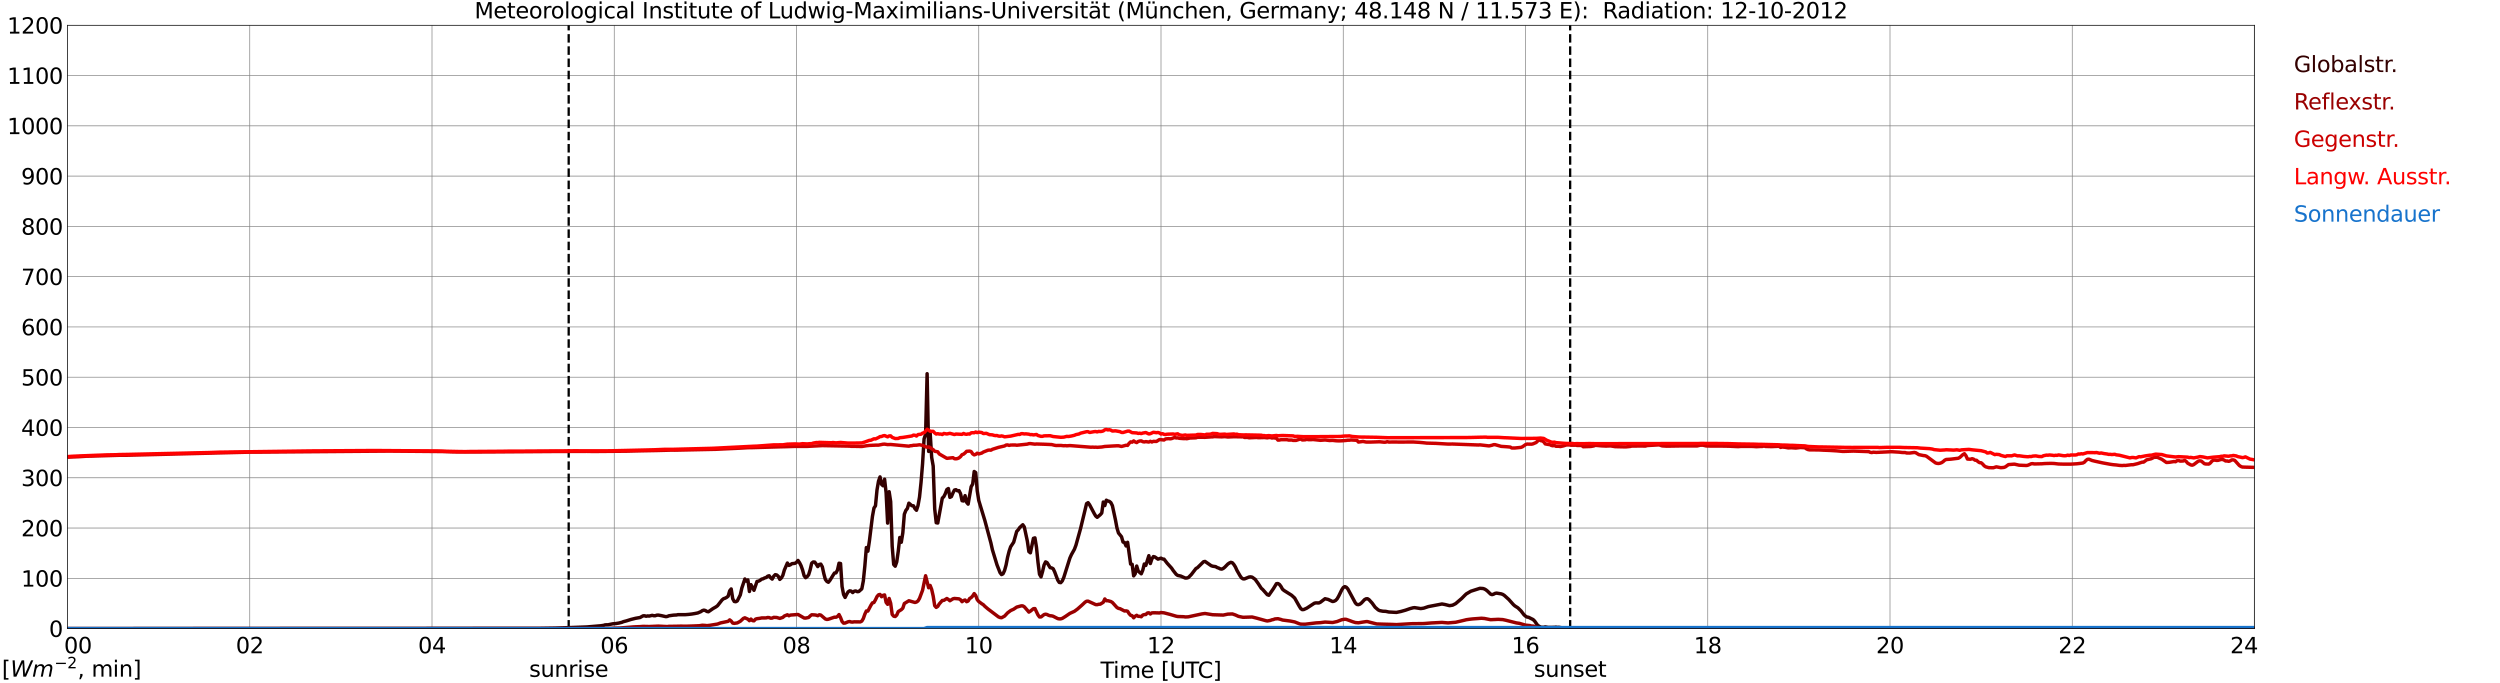 <?xml version="1.0" encoding="utf-8" standalone="no"?>
<!DOCTYPE svg PUBLIC "-//W3C//DTD SVG 1.1//EN"
  "http://www.w3.org/Graphics/SVG/1.1/DTD/svg11.dtd">
<svg xmlns:xlink="http://www.w3.org/1999/xlink" width="1085.4pt" height="296.64pt" viewBox="0 0 1085.4 296.64" xmlns="http://www.w3.org/2000/svg" version="1.1">
 <defs>
  <style type="text/css">*{stroke-linejoin: round; stroke-linecap: butt}</style>
 </defs>
 <g id="figure_1">
  <g id="patch_1">
   <path d="M 0 296.64 
L 1085.4 296.64 
L 1085.4 0 
L 0 0 
z
" style="fill: #ffffff"/>
  </g>
  <g id="axes_1">
   <g id="patch_2">
    <path d="M 29.306 272.909 
L 978.814 272.909 
L 978.814 10.976 
L 29.306 10.976 
z
" style="fill: #ffffff"/>
   </g>
   <g id="patch_3">
    <path d="M 978.814 272.909 
L 978.814 272.909 
L 978.814 10.976 
L 978.814 10.976 
z
" clip-path="url(#pf00d728b99)" style="fill: #d3d3d3; opacity: 0.25; stroke: #d3d3d3; stroke-linejoin: miter"/>
   </g>
   <g id="matplotlib.axis_1">
    <g id="xtick_1">
     <g id="line2d_1">
      <path d="M 29.306 272.909 
L 29.306 10.976 
" clip-path="url(#pf00d728b99)" style="fill: none; stroke: #808080; stroke-width: 0.3; stroke-linecap: square"/>
     </g>
     <g id="line2d_2"/>
     <g id="text_1">
      <!--    00 -->
      <g transform="translate(18.733 283.627) scale(0.095 -0.095)">
       <defs>
        <path id="DejaVuSans-20" transform="scale(0.016)"/>
        <path id="DejaVuSans-30" d="M 2034 4250 
Q 1547 4250 1301 3770 
Q 1056 3291 1056 2328 
Q 1056 1369 1301 889 
Q 1547 409 2034 409 
Q 2525 409 2770 889 
Q 3016 1369 3016 2328 
Q 3016 3291 2770 3770 
Q 2525 4250 2034 4250 
z
M 2034 4750 
Q 2819 4750 3233 4129 
Q 3647 3509 3647 2328 
Q 3647 1150 3233 529 
Q 2819 -91 2034 -91 
Q 1250 -91 836 529 
Q 422 1150 422 2328 
Q 422 3509 836 4129 
Q 1250 4750 2034 4750 
z
" transform="scale(0.016)"/>
       </defs>
       <use xlink:href="#DejaVuSans-20"/>
       <use xlink:href="#DejaVuSans-20" transform="translate(31.787 0)"/>
       <use xlink:href="#DejaVuSans-20" transform="translate(63.574 0)"/>
       <use xlink:href="#DejaVuSans-30" transform="translate(95.361 0)"/>
       <use xlink:href="#DejaVuSans-30" transform="translate(158.984 0)"/>
      </g>
     </g>
    </g>
    <g id="xtick_2">
     <g id="line2d_3">
      <path d="M 108.431 272.909 
L 108.431 10.976 
" clip-path="url(#pf00d728b99)" style="fill: none; stroke: #808080; stroke-width: 0.3; stroke-linecap: square"/>
     </g>
     <g id="line2d_4"/>
     <g id="text_2">
      <!-- 02 -->
      <g transform="translate(102.387 283.627) scale(0.095 -0.095)">
       <defs>
        <path id="DejaVuSans-32" d="M 1228 531 
L 3431 531 
L 3431 0 
L 469 0 
L 469 531 
Q 828 903 1448 1529 
Q 2069 2156 2228 2338 
Q 2531 2678 2651 2914 
Q 2772 3150 2772 3378 
Q 2772 3750 2511 3984 
Q 2250 4219 1831 4219 
Q 1534 4219 1204 4116 
Q 875 4013 500 3803 
L 500 4441 
Q 881 4594 1212 4672 
Q 1544 4750 1819 4750 
Q 2544 4750 2975 4387 
Q 3406 4025 3406 3419 
Q 3406 3131 3298 2873 
Q 3191 2616 2906 2266 
Q 2828 2175 2409 1742 
Q 1991 1309 1228 531 
z
" transform="scale(0.016)"/>
       </defs>
       <use xlink:href="#DejaVuSans-30"/>
       <use xlink:href="#DejaVuSans-32" transform="translate(63.623 0)"/>
      </g>
     </g>
    </g>
    <g id="xtick_3">
     <g id="line2d_5">
      <path d="M 187.557 272.909 
L 187.557 10.976 
" clip-path="url(#pf00d728b99)" style="fill: none; stroke: #808080; stroke-width: 0.3; stroke-linecap: square"/>
     </g>
     <g id="line2d_6"/>
     <g id="text_3">
      <!-- 04 -->
      <g transform="translate(181.513 283.627) scale(0.095 -0.095)">
       <defs>
        <path id="DejaVuSans-34" d="M 2419 4116 
L 825 1625 
L 2419 1625 
L 2419 4116 
z
M 2253 4666 
L 3047 4666 
L 3047 1625 
L 3713 1625 
L 3713 1100 
L 3047 1100 
L 3047 0 
L 2419 0 
L 2419 1100 
L 313 1100 
L 313 1709 
L 2253 4666 
z
" transform="scale(0.016)"/>
       </defs>
       <use xlink:href="#DejaVuSans-30"/>
       <use xlink:href="#DejaVuSans-34" transform="translate(63.623 0)"/>
      </g>
     </g>
    </g>
    <g id="xtick_4">
     <g id="line2d_7">
      <path d="M 266.683 272.909 
L 266.683 10.976 
" clip-path="url(#pf00d728b99)" style="fill: none; stroke: #808080; stroke-width: 0.3; stroke-linecap: square"/>
     </g>
     <g id="line2d_8"/>
     <g id="text_4">
      <!-- 06 -->
      <g transform="translate(260.638 283.627) scale(0.095 -0.095)">
       <defs>
        <path id="DejaVuSans-36" d="M 2113 2584 
Q 1688 2584 1439 2293 
Q 1191 2003 1191 1497 
Q 1191 994 1439 701 
Q 1688 409 2113 409 
Q 2538 409 2786 701 
Q 3034 994 3034 1497 
Q 3034 2003 2786 2293 
Q 2538 2584 2113 2584 
z
M 3366 4563 
L 3366 3988 
Q 3128 4100 2886 4159 
Q 2644 4219 2406 4219 
Q 1781 4219 1451 3797 
Q 1122 3375 1075 2522 
Q 1259 2794 1537 2939 
Q 1816 3084 2150 3084 
Q 2853 3084 3261 2657 
Q 3669 2231 3669 1497 
Q 3669 778 3244 343 
Q 2819 -91 2113 -91 
Q 1303 -91 875 529 
Q 447 1150 447 2328 
Q 447 3434 972 4092 
Q 1497 4750 2381 4750 
Q 2619 4750 2861 4703 
Q 3103 4656 3366 4563 
z
" transform="scale(0.016)"/>
       </defs>
       <use xlink:href="#DejaVuSans-30"/>
       <use xlink:href="#DejaVuSans-36" transform="translate(63.623 0)"/>
      </g>
     </g>
    </g>
    <g id="xtick_5">
     <g id="line2d_9">
      <path d="M 345.808 272.909 
L 345.808 10.976 
" clip-path="url(#pf00d728b99)" style="fill: none; stroke: #808080; stroke-width: 0.3; stroke-linecap: square"/>
     </g>
     <g id="line2d_10"/>
     <g id="text_5">
      <!-- 08 -->
      <g transform="translate(339.764 283.627) scale(0.095 -0.095)">
       <defs>
        <path id="DejaVuSans-38" d="M 2034 2216 
Q 1584 2216 1326 1975 
Q 1069 1734 1069 1313 
Q 1069 891 1326 650 
Q 1584 409 2034 409 
Q 2484 409 2743 651 
Q 3003 894 3003 1313 
Q 3003 1734 2745 1975 
Q 2488 2216 2034 2216 
z
M 1403 2484 
Q 997 2584 770 2862 
Q 544 3141 544 3541 
Q 544 4100 942 4425 
Q 1341 4750 2034 4750 
Q 2731 4750 3128 4425 
Q 3525 4100 3525 3541 
Q 3525 3141 3298 2862 
Q 3072 2584 2669 2484 
Q 3125 2378 3379 2068 
Q 3634 1759 3634 1313 
Q 3634 634 3220 271 
Q 2806 -91 2034 -91 
Q 1263 -91 848 271 
Q 434 634 434 1313 
Q 434 1759 690 2068 
Q 947 2378 1403 2484 
z
M 1172 3481 
Q 1172 3119 1398 2916 
Q 1625 2713 2034 2713 
Q 2441 2713 2670 2916 
Q 2900 3119 2900 3481 
Q 2900 3844 2670 4047 
Q 2441 4250 2034 4250 
Q 1625 4250 1398 4047 
Q 1172 3844 1172 3481 
z
" transform="scale(0.016)"/>
       </defs>
       <use xlink:href="#DejaVuSans-30"/>
       <use xlink:href="#DejaVuSans-38" transform="translate(63.623 0)"/>
      </g>
     </g>
    </g>
    <g id="xtick_6">
     <g id="line2d_11">
      <path d="M 424.934 272.909 
L 424.934 10.976 
" clip-path="url(#pf00d728b99)" style="fill: none; stroke: #808080; stroke-width: 0.3; stroke-linecap: square"/>
     </g>
     <g id="line2d_12"/>
     <g id="text_6">
      <!-- 10 -->
      <g transform="translate(418.89 283.627) scale(0.095 -0.095)">
       <defs>
        <path id="DejaVuSans-31" d="M 794 531 
L 1825 531 
L 1825 4091 
L 703 3866 
L 703 4441 
L 1819 4666 
L 2450 4666 
L 2450 531 
L 3481 531 
L 3481 0 
L 794 0 
L 794 531 
z
" transform="scale(0.016)"/>
       </defs>
       <use xlink:href="#DejaVuSans-31"/>
       <use xlink:href="#DejaVuSans-30" transform="translate(63.623 0)"/>
      </g>
     </g>
    </g>
    <g id="xtick_7">
     <g id="line2d_13">
      <path d="M 504.06 272.909 
L 504.06 10.976 
" clip-path="url(#pf00d728b99)" style="fill: none; stroke: #808080; stroke-width: 0.3; stroke-linecap: square"/>
     </g>
     <g id="line2d_14"/>
     <g id="text_7">
      <!-- 12 -->
      <g transform="translate(498.015 283.627) scale(0.095 -0.095)">
       <use xlink:href="#DejaVuSans-31"/>
       <use xlink:href="#DejaVuSans-32" transform="translate(63.623 0)"/>
      </g>
     </g>
    </g>
    <g id="xtick_8">
     <g id="line2d_15">
      <path d="M 583.185 272.909 
L 583.185 10.976 
" clip-path="url(#pf00d728b99)" style="fill: none; stroke: #808080; stroke-width: 0.3; stroke-linecap: square"/>
     </g>
     <g id="line2d_16"/>
     <g id="text_8">
      <!-- 14 -->
      <g transform="translate(577.141 283.627) scale(0.095 -0.095)">
       <use xlink:href="#DejaVuSans-31"/>
       <use xlink:href="#DejaVuSans-34" transform="translate(63.623 0)"/>
      </g>
     </g>
    </g>
    <g id="xtick_9">
     <g id="line2d_17">
      <path d="M 662.311 272.909 
L 662.311 10.976 
" clip-path="url(#pf00d728b99)" style="fill: none; stroke: #808080; stroke-width: 0.3; stroke-linecap: square"/>
     </g>
     <g id="line2d_18"/>
     <g id="text_9">
      <!-- 16 -->
      <g transform="translate(656.267 283.627) scale(0.095 -0.095)">
       <use xlink:href="#DejaVuSans-31"/>
       <use xlink:href="#DejaVuSans-36" transform="translate(63.623 0)"/>
      </g>
     </g>
    </g>
    <g id="xtick_10">
     <g id="line2d_19">
      <path d="M 741.437 272.909 
L 741.437 10.976 
" clip-path="url(#pf00d728b99)" style="fill: none; stroke: #808080; stroke-width: 0.3; stroke-linecap: square"/>
     </g>
     <g id="line2d_20"/>
     <g id="text_10">
      <!-- 18 -->
      <g transform="translate(735.392 283.627) scale(0.095 -0.095)">
       <use xlink:href="#DejaVuSans-31"/>
       <use xlink:href="#DejaVuSans-38" transform="translate(63.623 0)"/>
      </g>
     </g>
    </g>
    <g id="xtick_11">
     <g id="line2d_21">
      <path d="M 820.562 272.909 
L 820.562 10.976 
" clip-path="url(#pf00d728b99)" style="fill: none; stroke: #808080; stroke-width: 0.3; stroke-linecap: square"/>
     </g>
     <g id="line2d_22"/>
     <g id="text_11">
      <!-- 20 -->
      <g transform="translate(814.518 283.627) scale(0.095 -0.095)">
       <use xlink:href="#DejaVuSans-32"/>
       <use xlink:href="#DejaVuSans-30" transform="translate(63.623 0)"/>
      </g>
     </g>
    </g>
    <g id="xtick_12">
     <g id="line2d_23">
      <path d="M 899.688 272.909 
L 899.688 10.976 
" clip-path="url(#pf00d728b99)" style="fill: none; stroke: #808080; stroke-width: 0.3; stroke-linecap: square"/>
     </g>
     <g id="line2d_24"/>
     <g id="text_12">
      <!-- 22 -->
      <g transform="translate(893.644 283.627) scale(0.095 -0.095)">
       <use xlink:href="#DejaVuSans-32"/>
       <use xlink:href="#DejaVuSans-32" transform="translate(63.623 0)"/>
      </g>
     </g>
    </g>
    <g id="xtick_13">
     <g id="line2d_25">
      <path d="M 978.814 272.909 
L 978.814 10.976 
" clip-path="url(#pf00d728b99)" style="fill: none; stroke: #808080; stroke-width: 0.3; stroke-linecap: square"/>
     </g>
     <g id="line2d_26"/>
     <g id="text_13">
      <!-- 24    -->
      <g transform="translate(968.241 283.627) scale(0.095 -0.095)">
       <use xlink:href="#DejaVuSans-32"/>
       <use xlink:href="#DejaVuSans-34" transform="translate(63.623 0)"/>
       <use xlink:href="#DejaVuSans-20" transform="translate(127.246 0)"/>
       <use xlink:href="#DejaVuSans-20" transform="translate(159.033 0)"/>
       <use xlink:href="#DejaVuSans-20" transform="translate(190.82 0)"/>
      </g>
     </g>
    </g>
    <g id="text_14">
     <!-- Time [UTC] -->
     <g transform="translate(477.806 294.322) scale(0.095 -0.095)">
      <defs>
       <path id="DejaVuSans-54" d="M -19 4666 
L 3928 4666 
L 3928 4134 
L 2272 4134 
L 2272 0 
L 1638 0 
L 1638 4134 
L -19 4134 
L -19 4666 
z
" transform="scale(0.016)"/>
       <path id="DejaVuSans-69" d="M 603 3500 
L 1178 3500 
L 1178 0 
L 603 0 
L 603 3500 
z
M 603 4863 
L 1178 4863 
L 1178 4134 
L 603 4134 
L 603 4863 
z
" transform="scale(0.016)"/>
       <path id="DejaVuSans-6d" d="M 3328 2828 
Q 3544 3216 3844 3400 
Q 4144 3584 4550 3584 
Q 5097 3584 5394 3201 
Q 5691 2819 5691 2113 
L 5691 0 
L 5113 0 
L 5113 2094 
Q 5113 2597 4934 2840 
Q 4756 3084 4391 3084 
Q 3944 3084 3684 2787 
Q 3425 2491 3425 1978 
L 3425 0 
L 2847 0 
L 2847 2094 
Q 2847 2600 2669 2842 
Q 2491 3084 2119 3084 
Q 1678 3084 1418 2786 
Q 1159 2488 1159 1978 
L 1159 0 
L 581 0 
L 581 3500 
L 1159 3500 
L 1159 2956 
Q 1356 3278 1631 3431 
Q 1906 3584 2284 3584 
Q 2666 3584 2933 3390 
Q 3200 3197 3328 2828 
z
" transform="scale(0.016)"/>
       <path id="DejaVuSans-65" d="M 3597 1894 
L 3597 1613 
L 953 1613 
Q 991 1019 1311 708 
Q 1631 397 2203 397 
Q 2534 397 2845 478 
Q 3156 559 3463 722 
L 3463 178 
Q 3153 47 2828 -22 
Q 2503 -91 2169 -91 
Q 1331 -91 842 396 
Q 353 884 353 1716 
Q 353 2575 817 3079 
Q 1281 3584 2069 3584 
Q 2775 3584 3186 3129 
Q 3597 2675 3597 1894 
z
M 3022 2063 
Q 3016 2534 2758 2815 
Q 2500 3097 2075 3097 
Q 1594 3097 1305 2825 
Q 1016 2553 972 2059 
L 3022 2063 
z
" transform="scale(0.016)"/>
       <path id="DejaVuSans-5b" d="M 550 4863 
L 1875 4863 
L 1875 4416 
L 1125 4416 
L 1125 -397 
L 1875 -397 
L 1875 -844 
L 550 -844 
L 550 4863 
z
" transform="scale(0.016)"/>
       <path id="DejaVuSans-55" d="M 556 4666 
L 1191 4666 
L 1191 1831 
Q 1191 1081 1462 751 
Q 1734 422 2344 422 
Q 2950 422 3222 751 
Q 3494 1081 3494 1831 
L 3494 4666 
L 4128 4666 
L 4128 1753 
Q 4128 841 3676 375 
Q 3225 -91 2344 -91 
Q 1459 -91 1007 375 
Q 556 841 556 1753 
L 556 4666 
z
" transform="scale(0.016)"/>
       <path id="DejaVuSans-43" d="M 4122 4306 
L 4122 3641 
Q 3803 3938 3442 4084 
Q 3081 4231 2675 4231 
Q 1875 4231 1450 3742 
Q 1025 3253 1025 2328 
Q 1025 1406 1450 917 
Q 1875 428 2675 428 
Q 3081 428 3442 575 
Q 3803 722 4122 1019 
L 4122 359 
Q 3791 134 3420 21 
Q 3050 -91 2638 -91 
Q 1578 -91 968 557 
Q 359 1206 359 2328 
Q 359 3453 968 4101 
Q 1578 4750 2638 4750 
Q 3056 4750 3426 4639 
Q 3797 4528 4122 4306 
z
" transform="scale(0.016)"/>
       <path id="DejaVuSans-5d" d="M 1947 4863 
L 1947 -844 
L 622 -844 
L 622 -397 
L 1369 -397 
L 1369 4416 
L 622 4416 
L 622 4863 
L 1947 4863 
z
" transform="scale(0.016)"/>
      </defs>
      <use xlink:href="#DejaVuSans-54"/>
      <use xlink:href="#DejaVuSans-69" transform="translate(57.959 0)"/>
      <use xlink:href="#DejaVuSans-6d" transform="translate(85.742 0)"/>
      <use xlink:href="#DejaVuSans-65" transform="translate(183.154 0)"/>
      <use xlink:href="#DejaVuSans-20" transform="translate(244.678 0)"/>
      <use xlink:href="#DejaVuSans-5b" transform="translate(276.465 0)"/>
      <use xlink:href="#DejaVuSans-55" transform="translate(315.479 0)"/>
      <use xlink:href="#DejaVuSans-54" transform="translate(388.672 0)"/>
      <use xlink:href="#DejaVuSans-43" transform="translate(443.881 0)"/>
      <use xlink:href="#DejaVuSans-5d" transform="translate(513.705 0)"/>
     </g>
    </g>
   </g>
   <g id="matplotlib.axis_2">
    <g id="ytick_1">
     <g id="line2d_27">
      <path d="M 29.306 272.909 
L 978.814 272.909 
" clip-path="url(#pf00d728b99)" style="fill: none; stroke: #808080; stroke-width: 0.3; stroke-linecap: square"/>
     </g>
     <g id="line2d_28"/>
     <g id="text_15">
      <!-- 0 -->
      <g transform="translate(21.261 276.518) scale(0.095 -0.095)">
       <use xlink:href="#DejaVuSans-30"/>
      </g>
     </g>
    </g>
    <g id="ytick_2">
     <g id="line2d_29">
      <path d="M 29.306 251.081 
L 978.814 251.081 
" clip-path="url(#pf00d728b99)" style="fill: none; stroke: #808080; stroke-width: 0.3; stroke-linecap: square"/>
     </g>
     <g id="line2d_30"/>
     <g id="text_16">
      <!-- 100 -->
      <g transform="translate(9.173 254.69) scale(0.095 -0.095)">
       <use xlink:href="#DejaVuSans-31"/>
       <use xlink:href="#DejaVuSans-30" transform="translate(63.623 0)"/>
       <use xlink:href="#DejaVuSans-30" transform="translate(127.246 0)"/>
      </g>
     </g>
    </g>
    <g id="ytick_3">
     <g id="line2d_31">
      <path d="M 29.306 229.253 
L 978.814 229.253 
" clip-path="url(#pf00d728b99)" style="fill: none; stroke: #808080; stroke-width: 0.3; stroke-linecap: square"/>
     </g>
     <g id="line2d_32"/>
     <g id="text_17">
      <!-- 200 -->
      <g transform="translate(9.173 232.863) scale(0.095 -0.095)">
       <use xlink:href="#DejaVuSans-32"/>
       <use xlink:href="#DejaVuSans-30" transform="translate(63.623 0)"/>
       <use xlink:href="#DejaVuSans-30" transform="translate(127.246 0)"/>
      </g>
     </g>
    </g>
    <g id="ytick_4">
     <g id="line2d_33">
      <path d="M 29.306 207.426 
L 978.814 207.426 
" clip-path="url(#pf00d728b99)" style="fill: none; stroke: #808080; stroke-width: 0.3; stroke-linecap: square"/>
     </g>
     <g id="line2d_34"/>
     <g id="text_18">
      <!-- 300 -->
      <g transform="translate(9.173 211.035) scale(0.095 -0.095)">
       <defs>
        <path id="DejaVuSans-33" d="M 2597 2516 
Q 3050 2419 3304 2112 
Q 3559 1806 3559 1356 
Q 3559 666 3084 287 
Q 2609 -91 1734 -91 
Q 1441 -91 1130 -33 
Q 819 25 488 141 
L 488 750 
Q 750 597 1062 519 
Q 1375 441 1716 441 
Q 2309 441 2620 675 
Q 2931 909 2931 1356 
Q 2931 1769 2642 2001 
Q 2353 2234 1838 2234 
L 1294 2234 
L 1294 2753 
L 1863 2753 
Q 2328 2753 2575 2939 
Q 2822 3125 2822 3475 
Q 2822 3834 2567 4026 
Q 2313 4219 1838 4219 
Q 1578 4219 1281 4162 
Q 984 4106 628 3988 
L 628 4550 
Q 988 4650 1302 4700 
Q 1616 4750 1894 4750 
Q 2613 4750 3031 4423 
Q 3450 4097 3450 3541 
Q 3450 3153 3228 2886 
Q 3006 2619 2597 2516 
z
" transform="scale(0.016)"/>
       </defs>
       <use xlink:href="#DejaVuSans-33"/>
       <use xlink:href="#DejaVuSans-30" transform="translate(63.623 0)"/>
       <use xlink:href="#DejaVuSans-30" transform="translate(127.246 0)"/>
      </g>
     </g>
    </g>
    <g id="ytick_5">
     <g id="line2d_35">
      <path d="M 29.306 185.598 
L 978.814 185.598 
" clip-path="url(#pf00d728b99)" style="fill: none; stroke: #808080; stroke-width: 0.3; stroke-linecap: square"/>
     </g>
     <g id="line2d_36"/>
     <g id="text_19">
      <!-- 400 -->
      <g transform="translate(9.173 189.207) scale(0.095 -0.095)">
       <use xlink:href="#DejaVuSans-34"/>
       <use xlink:href="#DejaVuSans-30" transform="translate(63.623 0)"/>
       <use xlink:href="#DejaVuSans-30" transform="translate(127.246 0)"/>
      </g>
     </g>
    </g>
    <g id="ytick_6">
     <g id="line2d_37">
      <path d="M 29.306 163.77 
L 978.814 163.77 
" clip-path="url(#pf00d728b99)" style="fill: none; stroke: #808080; stroke-width: 0.3; stroke-linecap: square"/>
     </g>
     <g id="line2d_38"/>
     <g id="text_20">
      <!-- 500 -->
      <g transform="translate(9.173 167.379) scale(0.095 -0.095)">
       <defs>
        <path id="DejaVuSans-35" d="M 691 4666 
L 3169 4666 
L 3169 4134 
L 1269 4134 
L 1269 2991 
Q 1406 3038 1543 3061 
Q 1681 3084 1819 3084 
Q 2600 3084 3056 2656 
Q 3513 2228 3513 1497 
Q 3513 744 3044 326 
Q 2575 -91 1722 -91 
Q 1428 -91 1123 -41 
Q 819 9 494 109 
L 494 744 
Q 775 591 1075 516 
Q 1375 441 1709 441 
Q 2250 441 2565 725 
Q 2881 1009 2881 1497 
Q 2881 1984 2565 2268 
Q 2250 2553 1709 2553 
Q 1456 2553 1204 2497 
Q 953 2441 691 2322 
L 691 4666 
z
" transform="scale(0.016)"/>
       </defs>
       <use xlink:href="#DejaVuSans-35"/>
       <use xlink:href="#DejaVuSans-30" transform="translate(63.623 0)"/>
       <use xlink:href="#DejaVuSans-30" transform="translate(127.246 0)"/>
      </g>
     </g>
    </g>
    <g id="ytick_7">
     <g id="line2d_39">
      <path d="M 29.306 141.942 
L 978.814 141.942 
" clip-path="url(#pf00d728b99)" style="fill: none; stroke: #808080; stroke-width: 0.3; stroke-linecap: square"/>
     </g>
     <g id="line2d_40"/>
     <g id="text_21">
      <!-- 600 -->
      <g transform="translate(9.173 145.551) scale(0.095 -0.095)">
       <use xlink:href="#DejaVuSans-36"/>
       <use xlink:href="#DejaVuSans-30" transform="translate(63.623 0)"/>
       <use xlink:href="#DejaVuSans-30" transform="translate(127.246 0)"/>
      </g>
     </g>
    </g>
    <g id="ytick_8">
     <g id="line2d_41">
      <path d="M 29.306 120.114 
L 978.814 120.114 
" clip-path="url(#pf00d728b99)" style="fill: none; stroke: #808080; stroke-width: 0.3; stroke-linecap: square"/>
     </g>
     <g id="line2d_42"/>
     <g id="text_22">
      <!-- 700 -->
      <g transform="translate(9.173 123.724) scale(0.095 -0.095)">
       <defs>
        <path id="DejaVuSans-37" d="M 525 4666 
L 3525 4666 
L 3525 4397 
L 1831 0 
L 1172 0 
L 2766 4134 
L 525 4134 
L 525 4666 
z
" transform="scale(0.016)"/>
       </defs>
       <use xlink:href="#DejaVuSans-37"/>
       <use xlink:href="#DejaVuSans-30" transform="translate(63.623 0)"/>
       <use xlink:href="#DejaVuSans-30" transform="translate(127.246 0)"/>
      </g>
     </g>
    </g>
    <g id="ytick_9">
     <g id="line2d_43">
      <path d="M 29.306 98.287 
L 978.814 98.287 
" clip-path="url(#pf00d728b99)" style="fill: none; stroke: #808080; stroke-width: 0.3; stroke-linecap: square"/>
     </g>
     <g id="line2d_44"/>
     <g id="text_23">
      <!-- 800 -->
      <g transform="translate(9.173 101.896) scale(0.095 -0.095)">
       <use xlink:href="#DejaVuSans-38"/>
       <use xlink:href="#DejaVuSans-30" transform="translate(63.623 0)"/>
       <use xlink:href="#DejaVuSans-30" transform="translate(127.246 0)"/>
      </g>
     </g>
    </g>
    <g id="ytick_10">
     <g id="line2d_45">
      <path d="M 29.306 76.459 
L 978.814 76.459 
" clip-path="url(#pf00d728b99)" style="fill: none; stroke: #808080; stroke-width: 0.3; stroke-linecap: square"/>
     </g>
     <g id="line2d_46"/>
     <g id="text_24">
      <!-- 900 -->
      <g transform="translate(9.173 80.068) scale(0.095 -0.095)">
       <defs>
        <path id="DejaVuSans-39" d="M 703 97 
L 703 672 
Q 941 559 1184 500 
Q 1428 441 1663 441 
Q 2288 441 2617 861 
Q 2947 1281 2994 2138 
Q 2813 1869 2534 1725 
Q 2256 1581 1919 1581 
Q 1219 1581 811 2004 
Q 403 2428 403 3163 
Q 403 3881 828 4315 
Q 1253 4750 1959 4750 
Q 2769 4750 3195 4129 
Q 3622 3509 3622 2328 
Q 3622 1225 3098 567 
Q 2575 -91 1691 -91 
Q 1453 -91 1209 -44 
Q 966 3 703 97 
z
M 1959 2075 
Q 2384 2075 2632 2365 
Q 2881 2656 2881 3163 
Q 2881 3666 2632 3958 
Q 2384 4250 1959 4250 
Q 1534 4250 1286 3958 
Q 1038 3666 1038 3163 
Q 1038 2656 1286 2365 
Q 1534 2075 1959 2075 
z
" transform="scale(0.016)"/>
       </defs>
       <use xlink:href="#DejaVuSans-39"/>
       <use xlink:href="#DejaVuSans-30" transform="translate(63.623 0)"/>
       <use xlink:href="#DejaVuSans-30" transform="translate(127.246 0)"/>
      </g>
     </g>
    </g>
    <g id="ytick_11">
     <g id="line2d_47">
      <path d="M 29.306 54.631 
L 978.814 54.631 
" clip-path="url(#pf00d728b99)" style="fill: none; stroke: #808080; stroke-width: 0.3; stroke-linecap: square"/>
     </g>
     <g id="line2d_48"/>
     <g id="text_25">
      <!-- 1000 -->
      <g transform="translate(3.128 58.24) scale(0.095 -0.095)">
       <use xlink:href="#DejaVuSans-31"/>
       <use xlink:href="#DejaVuSans-30" transform="translate(63.623 0)"/>
       <use xlink:href="#DejaVuSans-30" transform="translate(127.246 0)"/>
       <use xlink:href="#DejaVuSans-30" transform="translate(190.869 0)"/>
      </g>
     </g>
    </g>
    <g id="ytick_12">
     <g id="line2d_49">
      <path d="M 29.306 32.803 
L 978.814 32.803 
" clip-path="url(#pf00d728b99)" style="fill: none; stroke: #808080; stroke-width: 0.3; stroke-linecap: square"/>
     </g>
     <g id="line2d_50"/>
     <g id="text_26">
      <!-- 1100 -->
      <g transform="translate(3.128 36.413) scale(0.095 -0.095)">
       <use xlink:href="#DejaVuSans-31"/>
       <use xlink:href="#DejaVuSans-31" transform="translate(63.623 0)"/>
       <use xlink:href="#DejaVuSans-30" transform="translate(127.246 0)"/>
       <use xlink:href="#DejaVuSans-30" transform="translate(190.869 0)"/>
      </g>
     </g>
    </g>
    <g id="ytick_13">
     <g id="line2d_51">
      <path d="M 29.306 10.976 
L 978.814 10.976 
" clip-path="url(#pf00d728b99)" style="fill: none; stroke: #808080; stroke-width: 0.3; stroke-linecap: square"/>
     </g>
     <g id="line2d_52"/>
     <g id="text_27">
      <!-- 1200 -->
      <g transform="translate(3.128 14.585) scale(0.095 -0.095)">
       <use xlink:href="#DejaVuSans-31"/>
       <use xlink:href="#DejaVuSans-32" transform="translate(63.623 0)"/>
       <use xlink:href="#DejaVuSans-30" transform="translate(127.246 0)"/>
       <use xlink:href="#DejaVuSans-30" transform="translate(190.869 0)"/>
      </g>
     </g>
    </g>
   </g>
   <g id="line2d_53">
    <path d="M 246.901 272.909 
L 246.901 10.976 
" clip-path="url(#pf00d728b99)" style="fill: none; stroke-dasharray: 3.7,1.6; stroke-dashoffset: 0; stroke: #000000"/>
   </g>
   <g id="line2d_54">
    <path d="M 681.697 272.909 
L 681.697 10.976 
" clip-path="url(#pf00d728b99)" style="fill: none; stroke-dasharray: 3.7,1.6; stroke-dashoffset: 0; stroke: #000000"/>
   </g>
   <g id="line2d_55">
    <path d="M 29.306 272.909 
L 234.373 272.815 
L 240.967 272.706 
L 254.814 272.191 
L 260.748 271.695 
L 262.067 271.501 
L 262.726 271.285 
L 264.045 271.243 
L 266.023 270.833 
L 267.342 270.726 
L 268.661 270.51 
L 269.98 270.189 
L 270.639 269.907 
L 271.958 269.565 
L 273.936 268.941 
L 275.914 268.445 
L 277.892 268.1 
L 279.211 267.369 
L 279.87 267.347 
L 280.53 267.561 
L 281.189 267.41 
L 281.849 267.476 
L 283.167 267.153 
L 283.827 267.325 
L 284.486 267.325 
L 285.145 267.087 
L 285.805 267.046 
L 287.124 267.282 
L 289.102 267.733 
L 289.761 267.626 
L 290.42 267.347 
L 292.399 267.068 
L 293.717 267.002 
L 294.377 266.852 
L 297.674 266.852 
L 298.992 266.745 
L 300.311 266.594 
L 301.63 266.378 
L 302.949 266.12 
L 304.267 265.559 
L 304.927 265.108 
L 305.586 264.894 
L 306.246 265.064 
L 306.905 265.474 
L 307.564 265.603 
L 309.543 264.226 
L 310.861 263.473 
L 311.521 262.977 
L 313.499 260.458 
L 314.158 259.919 
L 314.818 259.705 
L 315.477 259.36 
L 316.136 258.843 
L 316.796 256.518 
L 317.455 255.7 
L 318.114 259.941 
L 318.774 261.126 
L 319.433 261.255 
L 320.093 260.91 
L 321.411 258.284 
L 322.071 255.313 
L 323.39 251.374 
L 324.049 252.321 
L 324.708 251.784 
L 325.368 256.798 
L 326.027 253.827 
L 327.346 256.283 
L 328.665 252.428 
L 329.324 252.321 
L 329.983 251.976 
L 330.643 251.439 
L 331.302 251.288 
L 331.961 250.922 
L 332.621 250.749 
L 333.28 250.169 
L 333.94 249.974 
L 334.599 250.878 
L 335.258 251.417 
L 335.918 250.19 
L 336.577 249.501 
L 337.236 249.629 
L 337.896 250.212 
L 338.555 251.546 
L 339.215 250.944 
L 339.874 249.802 
L 340.533 247.499 
L 341.852 244.443 
L 342.512 245.476 
L 343.171 245.196 
L 343.83 244.723 
L 345.149 244.572 
L 345.808 244.142 
L 346.468 243.323 
L 347.127 244.293 
L 347.787 245.604 
L 348.446 247.455 
L 349.105 249.911 
L 349.765 250.815 
L 350.424 250.363 
L 351.083 249.523 
L 351.743 247.37 
L 352.402 244.507 
L 353.062 243.991 
L 353.721 244.033 
L 354.38 244.917 
L 355.04 245.993 
L 355.699 245.067 
L 356.359 244.917 
L 357.018 246.1 
L 357.677 249.093 
L 358.337 251.568 
L 358.996 252.428 
L 359.655 252.795 
L 360.315 251.976 
L 361.634 249.824 
L 362.293 248.791 
L 362.952 248.704 
L 363.612 247.455 
L 364.271 244.528 
L 364.93 244.657 
L 365.59 254.646 
L 366.249 258.112 
L 366.909 259.382 
L 367.568 258.027 
L 368.227 256.948 
L 368.887 256.518 
L 369.546 256.627 
L 370.206 257.271 
L 370.865 256.691 
L 371.524 256.562 
L 372.184 256.885 
L 372.843 256.82 
L 374.162 255.658 
L 374.821 252.214 
L 375.481 245.733 
L 376.14 237.727 
L 376.799 239.298 
L 377.459 234.885 
L 378.777 224.207 
L 379.437 220.592 
L 380.096 219.601 
L 380.756 212.734 
L 381.415 208.903 
L 382.074 207.05 
L 382.734 210.302 
L 383.393 210.905 
L 384.053 208.063 
L 384.712 213.939 
L 385.371 227.114 
L 386.031 213.487 
L 386.69 217.794 
L 387.349 237.166 
L 388.009 245.109 
L 388.668 245.821 
L 389.328 243.948 
L 389.987 239.32 
L 390.646 233.357 
L 391.306 235.424 
L 391.965 231.333 
L 392.624 223.262 
L 393.284 221.603 
L 393.943 220.764 
L 394.603 218.459 
L 395.921 219.579 
L 396.581 219.601 
L 397.24 220.828 
L 397.899 221.539 
L 398.559 219.516 
L 399.218 215.79 
L 399.878 209.418 
L 400.537 201.39 
L 401.196 190.561 
L 401.856 188.56 
L 402.515 162.255 
L 403.175 195.986 
L 403.834 187.85 
L 404.493 198.57 
L 405.153 202.337 
L 405.812 220.978 
L 406.471 226.942 
L 407.131 227.071 
L 409.109 216.264 
L 409.768 215.639 
L 410.428 214.306 
L 411.087 212.518 
L 411.746 212.11 
L 412.406 215.941 
L 413.065 215.598 
L 413.725 214.026 
L 414.384 212.756 
L 415.043 212.605 
L 415.703 213.101 
L 416.362 213.013 
L 417.022 214.327 
L 417.681 217.383 
L 418.34 217.512 
L 419 215.187 
L 419.659 218.073 
L 420.318 218.87 
L 421.637 211.313 
L 422.297 210.171 
L 422.956 204.706 
L 423.615 205.177 
L 424.275 213.101 
L 424.934 217.276 
L 427.572 225.951 
L 430.209 235.745 
L 430.869 238.716 
L 432.847 245.218 
L 434.165 248.597 
L 434.825 249.457 
L 435.484 249.114 
L 436.144 247.672 
L 436.803 245.281 
L 437.462 241.902 
L 438.122 239.32 
L 438.781 237.382 
L 440.1 235.402 
L 441.419 230.709 
L 442.078 230.019 
L 442.737 229.031 
L 444.056 227.824 
L 444.716 228.793 
L 446.034 234.95 
L 446.694 239.471 
L 447.353 240.008 
L 448.672 233.721 
L 449.331 233.529 
L 449.991 237.576 
L 450.65 244.077 
L 451.309 249.306 
L 451.969 250.448 
L 452.628 248.167 
L 453.287 245.325 
L 453.947 243.948 
L 454.606 244.271 
L 455.925 246.445 
L 456.584 246.574 
L 457.244 246.918 
L 457.903 248.318 
L 459.222 251.847 
L 459.881 252.86 
L 460.541 252.967 
L 461.2 252.214 
L 461.859 250.686 
L 464.497 242.289 
L 465.156 240.826 
L 466.475 238.458 
L 467.134 236.692 
L 469.113 229.568 
L 471.75 218.654 
L 472.409 218.246 
L 473.069 219.171 
L 475.047 222.917 
L 475.706 224.036 
L 476.366 224.595 
L 477.685 223.475 
L 478.344 222.722 
L 479.003 217.964 
L 479.663 219.494 
L 480.322 217.169 
L 480.981 217.512 
L 481.641 217.685 
L 482.3 218.224 
L 482.96 219.557 
L 484.278 225.671 
L 484.938 229.201 
L 485.597 231.397 
L 486.916 233.034 
L 487.575 235.337 
L 488.235 235.531 
L 488.894 237.037 
L 489.553 235.444 
L 490.872 244.895 
L 491.532 245.002 
L 492.191 250.018 
L 492.85 249.136 
L 493.51 245.755 
L 494.169 247.973 
L 495.488 249.114 
L 496.147 247.543 
L 496.807 244.873 
L 497.466 245.476 
L 498.785 241.256 
L 499.444 244.657 
L 500.103 242.634 
L 500.763 241.645 
L 501.422 241.817 
L 502.741 242.762 
L 504.06 242.332 
L 504.719 242.699 
L 505.379 242.762 
L 506.697 244.485 
L 508.675 246.681 
L 509.335 247.672 
L 510.654 249.35 
L 511.313 249.824 
L 512.632 250.103 
L 513.95 250.686 
L 514.61 250.965 
L 515.269 250.944 
L 515.929 250.749 
L 517.247 249.416 
L 519.226 246.831 
L 519.885 246.467 
L 522.522 243.882 
L 523.182 243.753 
L 525.819 245.583 
L 526.479 245.821 
L 527.797 246.015 
L 528.457 246.423 
L 529.116 246.639 
L 529.776 246.982 
L 530.435 247.091 
L 531.094 246.79 
L 531.754 246.251 
L 533.073 244.895 
L 533.732 244.443 
L 534.391 244.142 
L 535.051 244.334 
L 535.71 245.109 
L 536.369 246.165 
L 537.029 247.628 
L 538.348 249.931 
L 539.007 250.878 
L 539.666 251.31 
L 540.326 251.33 
L 542.304 250.514 
L 542.963 250.448 
L 543.623 250.577 
L 544.941 251.524 
L 546.26 253.355 
L 547.579 255.379 
L 548.238 255.96 
L 550.216 258.197 
L 550.876 258.435 
L 552.854 255.593 
L 554.173 253.419 
L 554.832 253.334 
L 555.491 253.742 
L 556.151 254.624 
L 556.81 255.809 
L 557.47 256.368 
L 560.766 258.435 
L 562.085 259.64 
L 564.063 263.15 
L 564.723 264.204 
L 565.382 264.678 
L 566.042 264.634 
L 567.36 264.031 
L 570.657 261.879 
L 571.317 261.75 
L 572.635 261.772 
L 573.295 261.449 
L 575.273 259.941 
L 576.592 260.242 
L 578.57 261.168 
L 579.229 261.017 
L 579.889 260.674 
L 580.548 259.963 
L 581.207 258.821 
L 582.526 256.11 
L 583.185 255.097 
L 583.845 254.689 
L 584.504 254.947 
L 585.164 255.68 
L 588.46 261.792 
L 589.12 262.438 
L 589.779 262.525 
L 590.439 262.287 
L 591.098 261.772 
L 592.417 260.351 
L 593.076 259.985 
L 593.736 259.941 
L 594.395 260.371 
L 595.714 261.814 
L 597.032 263.645 
L 598.351 264.785 
L 599.011 265.108 
L 600.329 265.365 
L 601.648 265.431 
L 602.967 265.71 
L 606.264 265.882 
L 608.242 265.474 
L 610.22 264.913 
L 612.198 264.226 
L 613.517 263.881 
L 614.176 263.815 
L 616.154 264.117 
L 616.814 264.226 
L 618.133 264.031 
L 620.111 263.364 
L 626.045 262.224 
L 627.364 262.46 
L 629.342 262.955 
L 630.661 262.739 
L 631.98 262.074 
L 634.617 259.812 
L 635.936 258.478 
L 636.595 257.854 
L 638.573 256.691 
L 642.53 255.42 
L 643.848 255.508 
L 644.508 255.722 
L 645.167 256.11 
L 645.827 256.647 
L 647.145 257.939 
L 647.805 258.177 
L 648.464 257.961 
L 649.123 257.616 
L 649.783 257.509 
L 651.761 257.832 
L 652.42 258.068 
L 653.08 258.478 
L 655.058 260.264 
L 657.036 262.482 
L 657.695 263.062 
L 659.014 263.903 
L 660.333 265.195 
L 661.652 266.917 
L 662.311 267.498 
L 662.97 267.906 
L 663.63 267.993 
L 664.949 268.659 
L 665.608 268.982 
L 666.267 269.628 
L 667.586 271.501 
L 668.905 272.298 
L 670.224 272.341 
L 670.883 272.169 
L 672.202 272.405 
L 674.839 272.363 
L 675.499 272.276 
L 676.158 272.383 
L 676.817 272.341 
L 678.796 272.664 
L 680.114 272.706 
L 680.774 272.815 
L 682.092 272.728 
L 684.071 272.771 
L 687.368 272.771 
L 694.621 272.856 
L 696.599 272.909 
L 978.154 272.909 
L 978.154 272.909 
" clip-path="url(#pf00d728b99)" style="fill: none; stroke: #330000; stroke-width: 1.5; stroke-linecap: square"/>
   </g>
   <g id="line2d_56">
    <path d="M 29.306 272.909 
L 264.045 272.852 
L 266.023 272.723 
L 269.32 272.636 
L 275.255 272.162 
L 277.892 272.055 
L 279.211 271.948 
L 281.849 272.012 
L 285.805 271.841 
L 289.761 272.034 
L 290.42 271.927 
L 293.058 271.905 
L 295.696 271.841 
L 297.674 271.883 
L 300.971 271.776 
L 303.608 271.669 
L 304.927 271.453 
L 306.246 271.538 
L 306.905 271.625 
L 308.224 271.475 
L 311.521 270.936 
L 312.839 270.442 
L 316.136 269.753 
L 316.796 269.128 
L 317.455 269.646 
L 318.114 270.506 
L 318.774 270.634 
L 320.093 270.442 
L 321.411 269.731 
L 322.73 268.504 
L 323.39 268.225 
L 324.708 268.827 
L 325.368 269.473 
L 326.027 268.783 
L 326.686 269.451 
L 327.346 269.536 
L 328.005 268.805 
L 328.665 268.611 
L 329.983 268.438 
L 330.643 268.288 
L 332.621 268.266 
L 333.28 268.096 
L 333.94 268.137 
L 334.599 268.397 
L 335.258 268.353 
L 335.918 268.03 
L 337.236 268.096 
L 338.555 268.482 
L 339.874 268.052 
L 340.533 267.45 
L 341.852 266.911 
L 342.512 267.341 
L 343.171 267.039 
L 346.468 266.782 
L 349.105 268.31 
L 349.765 268.353 
L 351.083 268.074 
L 351.743 267.406 
L 352.402 266.911 
L 353.721 266.976 
L 354.38 267.083 
L 355.04 267.321 
L 355.699 266.911 
L 356.359 267.039 
L 358.337 268.74 
L 358.996 268.934 
L 359.655 268.849 
L 362.293 267.945 
L 362.952 267.987 
L 363.612 267.642 
L 364.271 266.825 
L 364.93 268.115 
L 365.59 269.838 
L 366.249 270.549 
L 366.909 270.506 
L 368.227 269.947 
L 368.887 269.838 
L 369.546 270.054 
L 370.206 270.076 
L 370.865 269.969 
L 373.502 270.01 
L 374.162 269.667 
L 374.821 268.548 
L 375.481 266.653 
L 376.14 265.254 
L 376.799 265.297 
L 378.118 262.779 
L 378.777 261.744 
L 379.437 261.571 
L 380.096 260.41 
L 380.756 259.011 
L 381.415 258.236 
L 382.074 258.086 
L 382.734 259.074 
L 383.393 258.472 
L 384.053 258.299 
L 384.712 261.53 
L 385.371 262.368 
L 386.031 259.83 
L 386.69 261.916 
L 387.349 266.76 
L 388.009 267.535 
L 388.668 267.664 
L 389.328 267.039 
L 389.987 265.511 
L 391.306 264.693 
L 391.965 264.049 
L 392.624 262.025 
L 394.603 260.818 
L 397.24 261.571 
L 397.899 261.379 
L 398.559 260.906 
L 399.218 259.786 
L 400.537 256.276 
L 401.856 249.97 
L 403.175 255.178 
L 403.834 254.189 
L 404.493 255.89 
L 405.153 258.795 
L 405.812 262.971 
L 406.471 263.704 
L 407.131 263.274 
L 407.79 262.196 
L 409.109 260.69 
L 409.768 260.668 
L 411.087 259.849 
L 411.746 260.26 
L 412.406 260.818 
L 413.725 259.98 
L 414.384 259.83 
L 416.362 260 
L 417.022 260.388 
L 417.681 261.229 
L 418.34 260.711 
L 419 260.495 
L 419.659 261.229 
L 420.318 260.947 
L 420.978 259.849 
L 421.637 259.463 
L 422.297 258.753 
L 422.956 257.719 
L 423.615 258.559 
L 424.275 260.345 
L 424.934 261.141 
L 426.253 262.132 
L 426.912 262.541 
L 427.572 263.23 
L 428.89 264.35 
L 433.506 267.836 
L 434.165 268.096 
L 434.825 268.203 
L 436.144 267.491 
L 437.462 266.072 
L 438.781 265.081 
L 440.1 264.479 
L 441.419 263.575 
L 443.397 263.036 
L 444.056 263.058 
L 444.716 263.444 
L 446.034 264.953 
L 446.694 265.749 
L 447.353 265.339 
L 448.672 264.263 
L 449.331 264.219 
L 450.65 266.976 
L 451.309 267.858 
L 451.969 267.858 
L 453.287 266.825 
L 453.947 266.653 
L 454.606 266.804 
L 455.266 267.148 
L 455.925 267.341 
L 456.584 267.384 
L 457.244 267.557 
L 459.222 268.569 
L 459.881 268.698 
L 460.541 268.676 
L 461.2 268.482 
L 462.519 267.664 
L 464.497 266.308 
L 465.816 265.706 
L 466.475 265.404 
L 467.794 264.435 
L 469.772 262.691 
L 471.091 261.443 
L 471.75 261.034 
L 472.409 260.991 
L 475.706 262.497 
L 476.366 262.519 
L 477.025 262.346 
L 477.685 262.305 
L 479.003 261.486 
L 479.663 260.044 
L 480.322 260.818 
L 480.981 260.797 
L 482.3 261.163 
L 482.96 261.571 
L 484.938 263.767 
L 485.597 264.134 
L 486.256 264.263 
L 488.235 265.276 
L 488.894 265.21 
L 489.553 265.383 
L 490.213 266.415 
L 490.872 267.148 
L 491.532 267.321 
L 492.191 268.225 
L 492.85 267.535 
L 493.51 267.148 
L 494.169 267.6 
L 494.828 267.578 
L 495.488 267.773 
L 496.147 267.039 
L 496.807 266.825 
L 497.466 266.804 
L 498.125 266.136 
L 498.785 266.051 
L 499.444 266.566 
L 500.103 266.072 
L 501.422 266.051 
L 503.4 266.114 
L 504.06 265.941 
L 505.379 266.072 
L 508.016 266.76 
L 510.654 267.535 
L 511.313 267.664 
L 513.95 267.751 
L 514.61 267.858 
L 515.929 267.795 
L 521.863 266.524 
L 523.182 266.352 
L 526.479 266.889 
L 531.094 267.039 
L 533.073 266.631 
L 535.051 266.546 
L 536.369 266.998 
L 537.688 267.6 
L 539.666 268.008 
L 543.623 267.88 
L 545.601 268.375 
L 549.557 269.473 
L 550.216 269.602 
L 551.535 269.364 
L 552.195 269.106 
L 552.854 268.978 
L 553.513 268.72 
L 554.832 268.611 
L 556.151 268.956 
L 556.81 269.194 
L 560.107 269.624 
L 561.426 269.881 
L 562.085 270.01 
L 564.063 270.785 
L 564.723 270.979 
L 566.701 271.001 
L 571.317 270.442 
L 573.295 270.333 
L 575.273 270.076 
L 578.57 270.27 
L 580.548 269.838 
L 582.526 269.063 
L 583.845 268.849 
L 584.504 268.912 
L 585.823 269.386 
L 587.142 269.881 
L 588.46 270.292 
L 589.779 270.399 
L 591.757 270.076 
L 593.076 269.881 
L 593.736 269.881 
L 595.054 270.226 
L 597.692 270.894 
L 600.989 271.001 
L 604.286 271.086 
L 606.264 271.173 
L 610.22 270.936 
L 612.858 270.785 
L 618.133 270.722 
L 621.429 270.462 
L 624.726 270.292 
L 626.045 270.226 
L 628.683 270.442 
L 630.661 270.27 
L 631.98 270.161 
L 633.298 269.859 
L 635.936 269.235 
L 636.595 269.063 
L 637.914 268.871 
L 639.233 268.72 
L 643.189 268.419 
L 644.508 268.526 
L 647.145 269.043 
L 650.442 268.89 
L 652.42 268.999 
L 653.739 269.279 
L 658.355 270.442 
L 659.674 270.634 
L 662.311 271.409 
L 664.289 271.603 
L 664.949 271.82 
L 665.608 271.82 
L 666.267 271.948 
L 666.927 272.271 
L 668.246 272.485 
L 668.905 272.909 
L 670.224 272.909 
L 670.883 272.485 
L 671.542 272.909 
L 978.154 272.909 
L 978.154 272.909 
" clip-path="url(#pf00d728b99)" style="fill: none; stroke: #990000; stroke-width: 1.5; stroke-linecap: square"/>
   </g>
   <g id="line2d_57">
    <path d="M 29.306 198.502 
L 31.943 198.389 
L 34.581 198.269 
L 37.878 198.055 
L 39.197 198.05 
L 51.725 197.666 
L 54.362 197.675 
L 108.431 196.304 
L 110.41 196.315 
L 169.094 195.839 
L 192.173 196.049 
L 194.151 196.134 
L 196.788 196.217 
L 199.426 196.248 
L 211.954 196.224 
L 239.648 196.025 
L 254.814 195.968 
L 257.451 196.018 
L 261.408 195.986 
L 271.958 195.89 
L 278.552 195.728 
L 285.145 195.601 
L 291.08 195.44 
L 293.058 195.449 
L 310.861 195.069 
L 319.433 194.665 
L 322.071 194.536 
L 324.708 194.379 
L 326.027 194.37 
L 338.555 193.999 
L 341.193 193.938 
L 345.149 193.805 
L 347.787 193.82 
L 349.105 193.807 
L 350.424 193.809 
L 357.018 193.467 
L 364.93 193.619 
L 368.887 193.696 
L 369.546 193.785 
L 370.865 193.781 
L 374.162 193.849 
L 376.14 193.534 
L 377.459 193.377 
L 380.096 193.268 
L 381.415 193.255 
L 382.734 192.993 
L 383.393 192.853 
L 384.053 192.829 
L 385.371 193.026 
L 386.69 192.978 
L 394.603 193.713 
L 395.262 193.517 
L 395.921 193.482 
L 396.581 193.318 
L 397.899 193.292 
L 399.218 193.096 
L 400.537 193.362 
L 401.856 193.964 
L 402.515 194.139 
L 403.175 194.028 
L 403.834 194.294 
L 404.493 194.831 
L 405.153 195.222 
L 405.812 195.929 
L 407.131 196.149 
L 407.79 197.09 
L 411.087 198.996 
L 413.725 198.708 
L 414.384 199.153 
L 415.043 199.199 
L 415.703 199.087 
L 416.362 198.79 
L 417.022 198.253 
L 417.681 197.385 
L 418.34 197.173 
L 419 196.63 
L 419.659 195.942 
L 420.978 195.846 
L 421.637 196.055 
L 422.297 197.046 
L 422.956 197.485 
L 423.615 197.271 
L 424.275 196.752 
L 424.934 197.084 
L 426.253 196.702 
L 426.912 196.265 
L 428.89 195.481 
L 429.55 195.379 
L 430.209 195.466 
L 430.869 195.067 
L 433.506 194.228 
L 436.144 193.617 
L 436.803 193.224 
L 437.462 193.165 
L 438.122 193.384 
L 438.781 193.22 
L 440.759 193.194 
L 441.419 193.305 
L 446.034 192.825 
L 446.694 192.615 
L 447.353 192.589 
L 449.331 192.842 
L 449.991 192.766 
L 453.287 192.869 
L 454.606 192.923 
L 456.584 193.013 
L 457.903 193.334 
L 458.563 193.423 
L 460.541 193.388 
L 461.859 193.53 
L 462.519 193.471 
L 463.178 193.554 
L 464.497 193.447 
L 468.453 193.761 
L 473.728 194.17 
L 474.388 194.111 
L 475.047 194.185 
L 475.706 194.135 
L 476.366 194.213 
L 478.344 194.069 
L 479.663 193.838 
L 483.619 193.609 
L 484.938 193.543 
L 485.597 193.541 
L 486.916 193.836 
L 488.894 193.305 
L 489.553 193.379 
L 490.213 192.478 
L 490.872 191.851 
L 491.532 191.978 
L 492.191 191.428 
L 492.85 191.875 
L 493.51 192.144 
L 494.169 191.67 
L 494.828 191.474 
L 495.488 191.408 
L 496.147 191.764 
L 496.807 191.873 
L 497.466 191.727 
L 498.785 191.921 
L 499.444 191.587 
L 500.103 191.902 
L 500.763 191.613 
L 502.082 191.668 
L 503.4 190.828 
L 504.719 190.965 
L 505.379 191.033 
L 506.038 190.568 
L 507.357 190.437 
L 508.016 190.526 
L 508.675 190.417 
L 509.994 189.924 
L 510.654 190.149 
L 511.313 190.105 
L 511.972 190.289 
L 513.95 190.437 
L 514.61 190.402 
L 515.269 190.481 
L 516.588 190.182 
L 519.226 190.077 
L 519.885 189.848 
L 523.182 189.863 
L 525.819 189.684 
L 526.479 189.671 
L 527.138 189.546 
L 530.435 189.666 
L 531.754 189.566 
L 533.073 189.732 
L 535.71 189.608 
L 539.007 189.664 
L 539.666 189.642 
L 540.326 189.922 
L 541.644 189.915 
L 542.304 190.072 
L 545.601 189.926 
L 546.26 190.033 
L 548.238 189.985 
L 548.898 189.948 
L 550.216 190.103 
L 550.876 189.959 
L 551.535 189.944 
L 552.195 190.173 
L 552.854 190.09 
L 554.173 190.249 
L 554.832 191.081 
L 555.491 191.05 
L 556.151 190.895 
L 558.129 190.889 
L 558.788 190.889 
L 559.448 191.061 
L 560.766 191.044 
L 561.426 191.218 
L 562.745 191.194 
L 564.063 190.76 
L 564.723 190.592 
L 565.382 191.024 
L 566.701 190.948 
L 567.36 190.729 
L 568.02 190.88 
L 569.338 190.882 
L 569.998 190.815 
L 573.295 191.17 
L 575.273 191.02 
L 577.251 191.256 
L 578.57 191.192 
L 579.889 191.352 
L 581.207 191.419 
L 582.526 191.382 
L 584.504 191.212 
L 585.164 191.109 
L 585.823 191.129 
L 586.482 191.015 
L 589.12 191.168 
L 589.779 191.926 
L 591.757 191.657 
L 593.076 191.915 
L 595.054 191.93 
L 599.011 191.799 
L 600.989 192.006 
L 601.648 191.952 
L 602.307 191.753 
L 602.967 191.926 
L 605.604 191.889 
L 607.582 191.932 
L 611.539 191.904 
L 613.517 191.893 
L 616.154 192.05 
L 618.133 192.233 
L 619.451 192.384 
L 623.408 192.491 
L 628.683 192.797 
L 630.661 192.775 
L 641.87 193.2 
L 642.53 193.139 
L 646.486 193.598 
L 647.805 193.296 
L 648.464 193.056 
L 649.123 193.056 
L 651.761 193.798 
L 654.399 193.977 
L 655.717 194.108 
L 656.377 194.521 
L 657.695 194.506 
L 660.333 194.233 
L 660.992 193.977 
L 662.311 193.043 
L 662.97 192.799 
L 664.949 192.845 
L 665.608 192.69 
L 666.927 192.118 
L 668.246 190.843 
L 668.905 191.31 
L 669.564 191.413 
L 670.224 191.832 
L 670.883 192.72 
L 672.202 192.962 
L 672.861 193.028 
L 673.521 193.379 
L 674.18 193.539 
L 674.839 193.368 
L 675.499 193.755 
L 676.817 193.77 
L 677.477 193.873 
L 678.796 193.582 
L 680.114 193.168 
L 681.433 193.185 
L 682.092 193.307 
L 684.071 193.272 
L 684.73 193.403 
L 686.049 193.406 
L 686.708 193.397 
L 687.368 193.958 
L 690.664 193.844 
L 691.983 193.606 
L 692.643 193.338 
L 695.28 193.576 
L 697.258 193.67 
L 699.236 193.589 
L 701.215 193.921 
L 705.83 194.028 
L 707.808 193.827 
L 708.468 193.654 
L 709.786 193.661 
L 712.424 193.637 
L 714.402 193.667 
L 715.062 193.443 
L 720.337 193.144 
L 721.655 193.589 
L 723.633 193.711 
L 729.568 193.613 
L 736.821 193.611 
L 738.14 193.301 
L 739.459 193.305 
L 740.777 193.617 
L 742.756 193.667 
L 746.712 193.661 
L 750.668 193.726 
L 754.624 193.914 
L 755.943 193.798 
L 761.218 193.829 
L 762.537 193.945 
L 764.515 193.829 
L 765.174 193.827 
L 765.834 193.626 
L 766.493 193.827 
L 769.131 193.903 
L 772.428 193.755 
L 773.087 194.252 
L 773.746 194.071 
L 775.065 194.209 
L 776.384 194.453 
L 777.703 194.394 
L 779.681 194.525 
L 781.659 194.283 
L 783.637 194.401 
L 784.296 194.892 
L 784.956 195.189 
L 785.615 195.315 
L 789.572 195.342 
L 791.55 195.449 
L 794.187 195.551 
L 797.484 195.754 
L 800.122 195.997 
L 804.737 195.846 
L 811.331 196.075 
L 811.99 196.372 
L 812.65 196.481 
L 813.309 196.324 
L 814.628 196.411 
L 816.606 196.326 
L 821.222 196.108 
L 824.519 196.306 
L 825.837 196.457 
L 827.156 196.481 
L 827.816 196.682 
L 829.134 196.693 
L 831.112 196.44 
L 831.772 196.573 
L 833.091 197.38 
L 835.069 197.786 
L 835.728 197.843 
L 836.388 198.068 
L 840.344 200.986 
L 841.003 201.172 
L 841.663 201.233 
L 842.322 201.102 
L 842.981 200.855 
L 843.641 200.412 
L 844.3 199.805 
L 844.959 199.485 
L 846.938 199.358 
L 850.235 198.95 
L 850.894 198.579 
L 852.213 197.369 
L 852.872 196.992 
L 853.531 197.847 
L 854.191 199.301 
L 855.51 199.386 
L 856.169 199.14 
L 856.828 199.33 
L 857.488 199.808 
L 858.147 199.845 
L 858.806 200.458 
L 859.466 200.866 
L 860.125 200.903 
L 860.785 201.471 
L 861.444 202.226 
L 862.103 202.669 
L 863.422 203.032 
L 865.4 203.088 
L 866.719 202.676 
L 868.697 203.053 
L 870.016 202.938 
L 870.675 202.689 
L 871.994 201.715 
L 873.972 201.554 
L 874.632 201.519 
L 876.61 201.966 
L 879.907 202.104 
L 880.566 201.934 
L 881.885 201.34 
L 882.544 201.294 
L 883.204 201.434 
L 886.5 201.355 
L 887.819 201.25 
L 890.457 201.181 
L 891.775 201.224 
L 893.754 201.449 
L 896.391 201.519 
L 899.029 201.508 
L 901.666 201.355 
L 902.985 201.202 
L 904.304 201.026 
L 904.963 200.663 
L 905.622 199.928 
L 906.282 199.413 
L 906.941 199.354 
L 908.26 199.923 
L 909.579 200.246 
L 912.876 200.967 
L 916.173 201.567 
L 917.491 201.755 
L 918.81 201.87 
L 920.129 202.049 
L 921.448 202.121 
L 922.107 202.038 
L 922.766 202.086 
L 925.404 201.763 
L 926.063 201.774 
L 928.041 201.303 
L 930.02 200.646 
L 930.679 200.633 
L 931.998 199.642 
L 933.976 199.17 
L 935.295 198.513 
L 936.613 198.524 
L 938.592 199.415 
L 940.57 200.799 
L 941.888 200.709 
L 943.867 200.38 
L 944.526 200.467 
L 945.185 200.022 
L 945.845 199.899 
L 946.504 200.198 
L 947.823 200.148 
L 948.482 199.869 
L 949.142 200.318 
L 949.801 201.102 
L 951.12 201.831 
L 951.779 201.977 
L 952.438 201.707 
L 954.417 200.207 
L 955.076 200.078 
L 955.735 200.194 
L 957.054 201.32 
L 957.714 201.456 
L 959.032 201.475 
L 959.692 200.962 
L 960.351 200.174 
L 961.01 199.766 
L 961.67 199.762 
L 962.329 199.893 
L 962.989 199.867 
L 964.307 199.48 
L 964.967 199.48 
L 965.626 199.747 
L 966.285 200.157 
L 966.945 200.122 
L 967.604 200.31 
L 968.264 200.085 
L 968.923 199.683 
L 969.582 199.657 
L 970.242 199.88 
L 972.22 202.089 
L 972.879 202.516 
L 973.539 202.77 
L 974.857 202.82 
L 978.154 202.903 
L 978.154 202.903 
" clip-path="url(#pf00d728b99)" style="fill: none; stroke: #cc0000; stroke-width: 1.5; stroke-linecap: square"/>
   </g>
   <g id="line2d_58">
    <path d="M 29.306 198.243 
L 31.284 198.096 
L 34.581 197.946 
L 42.493 197.631 
L 43.812 197.592 
L 45.79 197.503 
L 50.406 197.42 
L 51.725 197.343 
L 55.681 197.276 
L 58.319 197.21 
L 90.628 196.477 
L 95.244 196.309 
L 134.807 195.763 
L 162.501 195.593 
L 190.195 195.785 
L 194.151 195.918 
L 199.426 196.031 
L 202.063 196.064 
L 204.042 196.014 
L 217.889 195.918 
L 221.186 195.861 
L 225.801 195.859 
L 240.967 195.774 
L 242.286 195.789 
L 246.901 195.739 
L 250.198 195.724 
L 254.814 195.752 
L 258.77 195.739 
L 264.705 195.73 
L 271.298 195.577 
L 283.827 195.278 
L 288.442 195.086 
L 291.739 195.088 
L 295.696 194.982 
L 308.883 194.643 
L 310.202 194.589 
L 327.346 193.724 
L 328.665 193.681 
L 335.918 193.139 
L 339.874 193.117 
L 341.852 192.829 
L 345.149 192.729 
L 347.127 192.812 
L 348.446 192.624 
L 350.424 192.731 
L 351.743 192.613 
L 352.402 192.613 
L 353.062 192.367 
L 354.38 192.131 
L 355.04 192.148 
L 355.699 192.05 
L 360.974 192.216 
L 361.634 192.126 
L 362.952 192.273 
L 364.93 192.092 
L 368.227 192.371 
L 370.206 192.369 
L 374.162 192.299 
L 375.481 191.902 
L 377.459 191.181 
L 378.118 191.133 
L 379.437 190.507 
L 380.096 190.577 
L 381.415 189.961 
L 382.074 189.559 
L 382.734 189.507 
L 383.393 189.215 
L 384.053 189.105 
L 385.371 189.666 
L 386.031 189.265 
L 386.69 189.232 
L 387.349 189.887 
L 388.668 190.398 
L 389.987 190.356 
L 390.646 190.035 
L 391.965 189.915 
L 395.921 189.284 
L 396.581 188.905 
L 397.24 188.977 
L 397.899 189.308 
L 398.559 188.662 
L 399.878 188.523 
L 400.537 188.045 
L 401.196 187.894 
L 402.515 186.388 
L 403.175 186.728 
L 403.834 187.254 
L 405.153 187.278 
L 405.812 187.986 
L 406.471 188.448 
L 407.131 188.291 
L 407.79 188.459 
L 408.45 188.435 
L 409.109 188.656 
L 409.768 188.195 
L 411.087 188.424 
L 412.406 188.128 
L 414.384 188.671 
L 415.043 188.435 
L 417.681 188.579 
L 418.34 188.197 
L 419 188.472 
L 419.659 188.558 
L 420.318 188.387 
L 420.978 188.462 
L 421.637 187.918 
L 422.297 187.855 
L 422.956 187.905 
L 423.615 187.562 
L 424.275 187.839 
L 424.934 187.61 
L 426.253 187.789 
L 426.912 188.235 
L 428.231 188.128 
L 429.55 188.706 
L 430.869 188.802 
L 431.528 189.023 
L 432.187 189.119 
L 432.847 189.086 
L 433.506 189.322 
L 434.165 189.391 
L 434.825 189.26 
L 435.484 189.391 
L 436.144 189.658 
L 438.781 189.346 
L 442.078 188.586 
L 442.737 188.632 
L 443.397 188.267 
L 444.056 188.285 
L 444.716 188.418 
L 445.375 188.355 
L 446.694 188.505 
L 447.353 188.715 
L 448.012 188.675 
L 448.672 188.824 
L 449.991 188.634 
L 450.65 189.084 
L 451.969 189.455 
L 452.628 189.433 
L 453.287 189.23 
L 455.925 189.171 
L 457.244 189.522 
L 460.541 189.856 
L 461.859 189.784 
L 463.178 189.444 
L 463.838 189.52 
L 465.156 189.298 
L 466.475 188.983 
L 467.134 188.691 
L 468.453 188.422 
L 469.113 188.071 
L 471.091 187.584 
L 471.75 187.429 
L 472.409 187.42 
L 473.069 187.765 
L 475.047 187.403 
L 475.706 187.353 
L 476.366 187.519 
L 477.025 187.287 
L 477.685 187.357 
L 478.344 187.287 
L 479.003 187.089 
L 479.663 186.606 
L 480.322 186.447 
L 480.981 186.665 
L 481.641 186.563 
L 482.3 186.768 
L 482.96 187.143 
L 484.278 187.045 
L 486.256 187.405 
L 486.916 187.743 
L 487.575 187.77 
L 489.553 187.18 
L 490.213 187.161 
L 491.532 187.846 
L 493.51 187.968 
L 494.169 188.182 
L 494.828 188.073 
L 495.488 188.245 
L 496.147 188.018 
L 497.466 187.787 
L 498.785 188.414 
L 499.444 188.274 
L 500.763 187.674 
L 502.082 187.859 
L 502.741 187.759 
L 503.4 187.966 
L 504.06 188.431 
L 504.719 188.274 
L 505.379 188.577 
L 506.038 188.651 
L 506.697 188.512 
L 509.335 188.416 
L 509.994 188.569 
L 511.313 188.342 
L 511.972 188.761 
L 513.291 189.049 
L 514.61 188.85 
L 515.269 189.016 
L 517.907 188.909 
L 519.226 188.892 
L 519.885 188.641 
L 521.204 188.61 
L 522.522 188.75 
L 523.182 188.828 
L 523.841 188.525 
L 525.16 188.527 
L 525.819 188.414 
L 526.479 188.163 
L 528.457 188.274 
L 529.116 188.518 
L 529.776 188.582 
L 531.754 188.468 
L 532.413 188.625 
L 535.71 188.4 
L 536.369 188.564 
L 537.029 188.488 
L 537.688 188.737 
L 539.666 188.824 
L 540.985 188.806 
L 547.579 188.944 
L 548.238 189.125 
L 548.898 189.11 
L 549.557 189.234 
L 550.876 189.119 
L 552.195 189.269 
L 554.173 189.066 
L 554.832 189.188 
L 556.81 189.077 
L 561.426 189.239 
L 562.085 189.474 
L 563.404 189.439 
L 566.042 189.592 
L 567.36 189.566 
L 569.338 189.59 
L 581.867 189.503 
L 583.845 189.3 
L 585.164 189.278 
L 585.823 189.236 
L 587.142 189.498 
L 589.779 189.708 
L 591.098 189.756 
L 592.417 189.762 
L 597.692 189.852 
L 602.307 190.031 
L 636.595 189.955 
L 638.573 189.926 
L 642.53 189.824 
L 645.167 189.776 
L 645.827 189.883 
L 650.442 189.874 
L 653.08 190.033 
L 654.399 190.081 
L 660.333 190.358 
L 666.927 190.308 
L 668.905 190.19 
L 670.224 190.347 
L 671.542 191.14 
L 673.521 191.937 
L 674.18 192.033 
L 674.839 191.947 
L 675.499 192.164 
L 678.796 192.441 
L 680.114 192.522 
L 681.433 192.539 
L 682.752 192.528 
L 683.411 192.65 
L 684.73 192.585 
L 686.049 192.631 
L 688.027 192.613 
L 690.005 192.563 
L 693.302 192.628 
L 696.599 192.615 
L 737.48 192.55 
L 738.799 192.495 
L 741.437 192.546 
L 744.074 192.53 
L 748.031 192.57 
L 750.668 192.607 
L 753.306 192.685 
L 754.624 192.729 
L 761.878 192.84 
L 763.196 192.895 
L 765.174 192.923 
L 772.428 193.109 
L 773.087 193.198 
L 774.406 193.231 
L 775.725 193.248 
L 777.043 193.329 
L 778.362 193.347 
L 780.34 193.447 
L 783.637 193.582 
L 784.956 193.831 
L 789.572 194.028 
L 790.89 194.041 
L 800.122 194.209 
L 801.44 194.252 
L 802.759 194.235 
L 804.078 194.261 
L 806.056 194.235 
L 809.353 194.231 
L 815.287 194.235 
L 815.947 194.322 
L 819.244 194.209 
L 824.519 194.198 
L 826.497 194.285 
L 832.431 194.394 
L 833.75 194.549 
L 837.706 194.779 
L 839.025 194.979 
L 839.684 195.2 
L 842.322 195.462 
L 844.3 195.348 
L 844.959 195.265 
L 848.256 195.422 
L 849.575 195.289 
L 850.894 195.501 
L 851.553 195.307 
L 854.191 195.145 
L 854.85 195.108 
L 856.169 195.287 
L 860.125 195.673 
L 862.103 196.189 
L 862.763 196.68 
L 863.422 196.638 
L 864.082 196.411 
L 866.06 197.383 
L 866.719 197.23 
L 868.038 197.372 
L 868.697 197.695 
L 870.016 198.053 
L 870.675 198.21 
L 871.335 197.885 
L 872.653 197.88 
L 873.313 197.915 
L 874.632 197.514 
L 875.95 197.924 
L 876.61 197.876 
L 878.588 198.155 
L 879.907 198.273 
L 880.566 198.295 
L 881.225 198.186 
L 881.885 198.219 
L 882.544 198.022 
L 883.863 197.93 
L 885.182 198.181 
L 886.5 198.234 
L 887.16 197.869 
L 888.479 197.596 
L 889.138 197.636 
L 889.797 197.527 
L 891.116 197.658 
L 891.775 197.782 
L 892.435 197.66 
L 893.094 197.706 
L 893.754 197.509 
L 895.732 197.83 
L 896.391 197.88 
L 897.051 197.817 
L 897.71 197.594 
L 898.369 197.765 
L 899.029 197.546 
L 901.007 197.546 
L 901.666 197.437 
L 902.326 197.101 
L 902.985 197.134 
L 903.644 196.99 
L 904.304 197.086 
L 906.282 196.485 
L 909.579 196.523 
L 910.238 196.472 
L 911.557 196.782 
L 912.216 196.654 
L 913.535 196.933 
L 914.854 197.112 
L 915.513 197.28 
L 916.173 197.241 
L 916.832 197.352 
L 918.151 197.232 
L 918.81 197.479 
L 920.129 197.636 
L 924.745 198.799 
L 925.404 198.642 
L 926.063 198.611 
L 927.382 198.799 
L 928.701 198.256 
L 929.36 198.334 
L 931.338 197.935 
L 933.316 197.634 
L 933.976 197.642 
L 935.295 197.306 
L 935.954 197.169 
L 938.592 197.348 
L 940.57 197.935 
L 944.526 198.4 
L 945.845 198.262 
L 949.801 198.476 
L 950.46 198.673 
L 951.12 198.581 
L 952.438 198.801 
L 954.417 198.422 
L 955.076 198.227 
L 956.395 198.371 
L 958.373 198.799 
L 961.01 198.474 
L 963.648 198.273 
L 964.307 198.103 
L 964.967 198.103 
L 965.626 197.915 
L 967.604 198.092 
L 968.264 197.933 
L 968.923 197.917 
L 969.582 197.741 
L 970.901 197.948 
L 971.561 198.249 
L 972.879 198.513 
L 973.539 198.679 
L 974.198 198.587 
L 974.857 198.343 
L 976.176 198.996 
L 976.836 199.317 
L 978.154 199.544 
L 978.154 199.544 
" clip-path="url(#pf00d728b99)" style="fill: none; stroke: #ff0000; stroke-width: 1.5; stroke-linecap: square"/>
   </g>
   <g id="line2d_59">
    <path d="M 29.306 272.909 
L 401.196 272.909 
L 402.515 272.472 
L 978.154 272.472 
L 978.154 272.472 
" clip-path="url(#pf00d728b99)" style="fill: none; stroke: #1773cc; stroke-width: 1.5; stroke-linecap: square"/>
   </g>
   <g id="patch_4">
    <path d="M 29.306 272.909 
L 29.306 10.976 
" style="fill: none; stroke: #000000; stroke-width: 0.3; stroke-linejoin: miter; stroke-linecap: square"/>
   </g>
   <g id="patch_5">
    <path d="M 978.814 272.909 
L 978.814 10.976 
" style="fill: none; stroke: #000000; stroke-width: 0.3; stroke-linejoin: miter; stroke-linecap: square"/>
   </g>
   <g id="patch_6">
    <path d="M 29.306 272.909 
L 978.814 272.909 
" style="fill: none; stroke: #000000; stroke-width: 0.3; stroke-linejoin: miter; stroke-linecap: square"/>
   </g>
   <g id="patch_7">
    <path d="M 29.306 10.976 
L 978.814 10.976 
" style="fill: none; stroke: #000000; stroke-width: 0.3; stroke-linejoin: miter; stroke-linecap: square"/>
   </g>
   <g id="text_28">
    <!-- sunrise -->
    <g transform="translate(229.737 293.863) scale(0.095 -0.095)">
     <defs>
      <path id="DejaVuSans-73" d="M 2834 3397 
L 2834 2853 
Q 2591 2978 2328 3040 
Q 2066 3103 1784 3103 
Q 1356 3103 1142 2972 
Q 928 2841 928 2578 
Q 928 2378 1081 2264 
Q 1234 2150 1697 2047 
L 1894 2003 
Q 2506 1872 2764 1633 
Q 3022 1394 3022 966 
Q 3022 478 2636 193 
Q 2250 -91 1575 -91 
Q 1294 -91 989 -36 
Q 684 19 347 128 
L 347 722 
Q 666 556 975 473 
Q 1284 391 1588 391 
Q 1994 391 2212 530 
Q 2431 669 2431 922 
Q 2431 1156 2273 1281 
Q 2116 1406 1581 1522 
L 1381 1569 
Q 847 1681 609 1914 
Q 372 2147 372 2553 
Q 372 3047 722 3315 
Q 1072 3584 1716 3584 
Q 2034 3584 2315 3537 
Q 2597 3491 2834 3397 
z
" transform="scale(0.016)"/>
      <path id="DejaVuSans-75" d="M 544 1381 
L 544 3500 
L 1119 3500 
L 1119 1403 
Q 1119 906 1312 657 
Q 1506 409 1894 409 
Q 2359 409 2629 706 
Q 2900 1003 2900 1516 
L 2900 3500 
L 3475 3500 
L 3475 0 
L 2900 0 
L 2900 538 
Q 2691 219 2414 64 
Q 2138 -91 1772 -91 
Q 1169 -91 856 284 
Q 544 659 544 1381 
z
M 1991 3584 
L 1991 3584 
z
" transform="scale(0.016)"/>
      <path id="DejaVuSans-6e" d="M 3513 2113 
L 3513 0 
L 2938 0 
L 2938 2094 
Q 2938 2591 2744 2837 
Q 2550 3084 2163 3084 
Q 1697 3084 1428 2787 
Q 1159 2491 1159 1978 
L 1159 0 
L 581 0 
L 581 3500 
L 1159 3500 
L 1159 2956 
Q 1366 3272 1645 3428 
Q 1925 3584 2291 3584 
Q 2894 3584 3203 3211 
Q 3513 2838 3513 2113 
z
" transform="scale(0.016)"/>
      <path id="DejaVuSans-72" d="M 2631 2963 
Q 2534 3019 2420 3045 
Q 2306 3072 2169 3072 
Q 1681 3072 1420 2755 
Q 1159 2438 1159 1844 
L 1159 0 
L 581 0 
L 581 3500 
L 1159 3500 
L 1159 2956 
Q 1341 3275 1631 3429 
Q 1922 3584 2338 3584 
Q 2397 3584 2469 3576 
Q 2541 3569 2628 3553 
L 2631 2963 
z
" transform="scale(0.016)"/>
     </defs>
     <use xlink:href="#DejaVuSans-73"/>
     <use xlink:href="#DejaVuSans-75" transform="translate(52.1 0)"/>
     <use xlink:href="#DejaVuSans-6e" transform="translate(115.479 0)"/>
     <use xlink:href="#DejaVuSans-72" transform="translate(178.857 0)"/>
     <use xlink:href="#DejaVuSans-69" transform="translate(219.971 0)"/>
     <use xlink:href="#DejaVuSans-73" transform="translate(247.754 0)"/>
     <use xlink:href="#DejaVuSans-65" transform="translate(299.854 0)"/>
    </g>
   </g>
   <g id="text_29">
    <!-- sunset -->
    <g transform="translate(665.942 293.863) scale(0.095 -0.095)">
     <defs>
      <path id="DejaVuSans-74" d="M 1172 4494 
L 1172 3500 
L 2356 3500 
L 2356 3053 
L 1172 3053 
L 1172 1153 
Q 1172 725 1289 603 
Q 1406 481 1766 481 
L 2356 481 
L 2356 0 
L 1766 0 
Q 1100 0 847 248 
Q 594 497 594 1153 
L 594 3053 
L 172 3053 
L 172 3500 
L 594 3500 
L 594 4494 
L 1172 4494 
z
" transform="scale(0.016)"/>
     </defs>
     <use xlink:href="#DejaVuSans-73"/>
     <use xlink:href="#DejaVuSans-75" transform="translate(52.1 0)"/>
     <use xlink:href="#DejaVuSans-6e" transform="translate(115.479 0)"/>
     <use xlink:href="#DejaVuSans-73" transform="translate(178.857 0)"/>
     <use xlink:href="#DejaVuSans-65" transform="translate(230.957 0)"/>
     <use xlink:href="#DejaVuSans-74" transform="translate(292.48 0)"/>
    </g>
   </g>
   <g id="text_30">
    <!-- [$Wm^{-2}$, min] -->
    <g transform="translate(0.821 293.863) scale(0.095 -0.095)">
     <defs>
      <path id="DejaVuSans-Oblique-57" d="M 616 4666 
L 1228 4666 
L 1453 697 
L 3213 4666 
L 3916 4666 
L 4147 697 
L 5888 4666 
L 6528 4666 
L 4453 0 
L 3659 0 
L 3444 3891 
L 1697 0 
L 903 0 
L 616 4666 
z
" transform="scale(0.016)"/>
      <path id="DejaVuSans-Oblique-6d" d="M 5747 2113 
L 5338 0 
L 4763 0 
L 5166 2094 
Q 5191 2228 5203 2325 
Q 5216 2422 5216 2491 
Q 5216 2772 5059 2928 
Q 4903 3084 4622 3084 
Q 4203 3084 3875 2770 
Q 3547 2456 3450 1953 
L 3066 0 
L 2491 0 
L 2900 2094 
Q 2925 2209 2937 2307 
Q 2950 2406 2950 2484 
Q 2950 2769 2794 2926 
Q 2638 3084 2363 3084 
Q 1938 3084 1609 2770 
Q 1281 2456 1184 1953 
L 800 0 
L 225 0 
L 909 3500 
L 1484 3500 
L 1375 2956 
Q 1609 3263 1923 3423 
Q 2238 3584 2597 3584 
Q 2978 3584 3223 3384 
Q 3469 3184 3519 2828 
Q 3781 3197 4126 3390 
Q 4472 3584 4856 3584 
Q 5306 3584 5551 3325 
Q 5797 3066 5797 2591 
Q 5797 2488 5784 2364 
Q 5772 2241 5747 2113 
z
" transform="scale(0.016)"/>
      <path id="DejaVuSans-2212" d="M 678 2272 
L 4684 2272 
L 4684 1741 
L 678 1741 
L 678 2272 
z
" transform="scale(0.016)"/>
      <path id="DejaVuSans-2c" d="M 750 794 
L 1409 794 
L 1409 256 
L 897 -744 
L 494 -744 
L 750 256 
L 750 794 
z
" transform="scale(0.016)"/>
     </defs>
     <use xlink:href="#DejaVuSans-5b" transform="translate(0 0.766)"/>
     <use xlink:href="#DejaVuSans-Oblique-57" transform="translate(39.014 0.766)"/>
     <use xlink:href="#DejaVuSans-Oblique-6d" transform="translate(137.891 0.766)"/>
     <use xlink:href="#DejaVuSans-2212" transform="translate(239.953 39.047) scale(0.7)"/>
     <use xlink:href="#DejaVuSans-32" transform="translate(298.605 39.047) scale(0.7)"/>
     <use xlink:href="#DejaVuSans-2c" transform="translate(345.875 0.766)"/>
     <use xlink:href="#DejaVuSans-20" transform="translate(377.663 0.766)"/>
     <use xlink:href="#DejaVuSans-6d" transform="translate(409.45 0.766)"/>
     <use xlink:href="#DejaVuSans-69" transform="translate(506.862 0.766)"/>
     <use xlink:href="#DejaVuSans-6e" transform="translate(534.645 0.766)"/>
     <use xlink:href="#DejaVuSans-5d" transform="translate(598.024 0.766)"/>
    </g>
   </g>
   <g id="text_31">
    <!-- Globalstr. -->
    <g style="fill: #330000" transform="translate(995.905 31.291) scale(0.095 -0.095)">
     <defs>
      <path id="DejaVuSans-47" d="M 3809 666 
L 3809 1919 
L 2778 1919 
L 2778 2438 
L 4434 2438 
L 4434 434 
Q 4069 175 3628 42 
Q 3188 -91 2688 -91 
Q 1594 -91 976 548 
Q 359 1188 359 2328 
Q 359 3472 976 4111 
Q 1594 4750 2688 4750 
Q 3144 4750 3555 4637 
Q 3966 4525 4313 4306 
L 4313 3634 
Q 3963 3931 3569 4081 
Q 3175 4231 2741 4231 
Q 1884 4231 1454 3753 
Q 1025 3275 1025 2328 
Q 1025 1384 1454 906 
Q 1884 428 2741 428 
Q 3075 428 3337 486 
Q 3600 544 3809 666 
z
" transform="scale(0.016)"/>
      <path id="DejaVuSans-6c" d="M 603 4863 
L 1178 4863 
L 1178 0 
L 603 0 
L 603 4863 
z
" transform="scale(0.016)"/>
      <path id="DejaVuSans-6f" d="M 1959 3097 
Q 1497 3097 1228 2736 
Q 959 2375 959 1747 
Q 959 1119 1226 758 
Q 1494 397 1959 397 
Q 2419 397 2687 759 
Q 2956 1122 2956 1747 
Q 2956 2369 2687 2733 
Q 2419 3097 1959 3097 
z
M 1959 3584 
Q 2709 3584 3137 3096 
Q 3566 2609 3566 1747 
Q 3566 888 3137 398 
Q 2709 -91 1959 -91 
Q 1206 -91 779 398 
Q 353 888 353 1747 
Q 353 2609 779 3096 
Q 1206 3584 1959 3584 
z
" transform="scale(0.016)"/>
      <path id="DejaVuSans-62" d="M 3116 1747 
Q 3116 2381 2855 2742 
Q 2594 3103 2138 3103 
Q 1681 3103 1420 2742 
Q 1159 2381 1159 1747 
Q 1159 1113 1420 752 
Q 1681 391 2138 391 
Q 2594 391 2855 752 
Q 3116 1113 3116 1747 
z
M 1159 2969 
Q 1341 3281 1617 3432 
Q 1894 3584 2278 3584 
Q 2916 3584 3314 3078 
Q 3713 2572 3713 1747 
Q 3713 922 3314 415 
Q 2916 -91 2278 -91 
Q 1894 -91 1617 61 
Q 1341 213 1159 525 
L 1159 0 
L 581 0 
L 581 4863 
L 1159 4863 
L 1159 2969 
z
" transform="scale(0.016)"/>
      <path id="DejaVuSans-61" d="M 2194 1759 
Q 1497 1759 1228 1600 
Q 959 1441 959 1056 
Q 959 750 1161 570 
Q 1363 391 1709 391 
Q 2188 391 2477 730 
Q 2766 1069 2766 1631 
L 2766 1759 
L 2194 1759 
z
M 3341 1997 
L 3341 0 
L 2766 0 
L 2766 531 
Q 2569 213 2275 61 
Q 1981 -91 1556 -91 
Q 1019 -91 701 211 
Q 384 513 384 1019 
Q 384 1609 779 1909 
Q 1175 2209 1959 2209 
L 2766 2209 
L 2766 2266 
Q 2766 2663 2505 2880 
Q 2244 3097 1772 3097 
Q 1472 3097 1187 3025 
Q 903 2953 641 2809 
L 641 3341 
Q 956 3463 1253 3523 
Q 1550 3584 1831 3584 
Q 2591 3584 2966 3190 
Q 3341 2797 3341 1997 
z
" transform="scale(0.016)"/>
      <path id="DejaVuSans-2e" d="M 684 794 
L 1344 794 
L 1344 0 
L 684 0 
L 684 794 
z
" transform="scale(0.016)"/>
     </defs>
     <use xlink:href="#DejaVuSans-47"/>
     <use xlink:href="#DejaVuSans-6c" transform="translate(77.49 0)"/>
     <use xlink:href="#DejaVuSans-6f" transform="translate(105.273 0)"/>
     <use xlink:href="#DejaVuSans-62" transform="translate(166.455 0)"/>
     <use xlink:href="#DejaVuSans-61" transform="translate(229.932 0)"/>
     <use xlink:href="#DejaVuSans-6c" transform="translate(291.211 0)"/>
     <use xlink:href="#DejaVuSans-73" transform="translate(318.994 0)"/>
     <use xlink:href="#DejaVuSans-74" transform="translate(371.094 0)"/>
     <use xlink:href="#DejaVuSans-72" transform="translate(410.303 0)"/>
     <use xlink:href="#DejaVuSans-2e" transform="translate(442.291 0)"/>
    </g>
   </g>
   <g id="text_32">
    <!-- Reflexstr. -->
    <g style="fill: #990000" transform="translate(995.905 47.531) scale(0.095 -0.095)">
     <defs>
      <path id="DejaVuSans-52" d="M 2841 2188 
Q 3044 2119 3236 1894 
Q 3428 1669 3622 1275 
L 4263 0 
L 3584 0 
L 2988 1197 
Q 2756 1666 2539 1819 
Q 2322 1972 1947 1972 
L 1259 1972 
L 1259 0 
L 628 0 
L 628 4666 
L 2053 4666 
Q 2853 4666 3247 4331 
Q 3641 3997 3641 3322 
Q 3641 2881 3436 2590 
Q 3231 2300 2841 2188 
z
M 1259 4147 
L 1259 2491 
L 2053 2491 
Q 2509 2491 2742 2702 
Q 2975 2913 2975 3322 
Q 2975 3731 2742 3939 
Q 2509 4147 2053 4147 
L 1259 4147 
z
" transform="scale(0.016)"/>
      <path id="DejaVuSans-66" d="M 2375 4863 
L 2375 4384 
L 1825 4384 
Q 1516 4384 1395 4259 
Q 1275 4134 1275 3809 
L 1275 3500 
L 2222 3500 
L 2222 3053 
L 1275 3053 
L 1275 0 
L 697 0 
L 697 3053 
L 147 3053 
L 147 3500 
L 697 3500 
L 697 3744 
Q 697 4328 969 4595 
Q 1241 4863 1831 4863 
L 2375 4863 
z
" transform="scale(0.016)"/>
      <path id="DejaVuSans-78" d="M 3513 3500 
L 2247 1797 
L 3578 0 
L 2900 0 
L 1881 1375 
L 863 0 
L 184 0 
L 1544 1831 
L 300 3500 
L 978 3500 
L 1906 2253 
L 2834 3500 
L 3513 3500 
z
" transform="scale(0.016)"/>
     </defs>
     <use xlink:href="#DejaVuSans-52"/>
     <use xlink:href="#DejaVuSans-65" transform="translate(64.982 0)"/>
     <use xlink:href="#DejaVuSans-66" transform="translate(126.506 0)"/>
     <use xlink:href="#DejaVuSans-6c" transform="translate(161.711 0)"/>
     <use xlink:href="#DejaVuSans-65" transform="translate(189.494 0)"/>
     <use xlink:href="#DejaVuSans-78" transform="translate(249.268 0)"/>
     <use xlink:href="#DejaVuSans-73" transform="translate(308.447 0)"/>
     <use xlink:href="#DejaVuSans-74" transform="translate(360.547 0)"/>
     <use xlink:href="#DejaVuSans-72" transform="translate(399.756 0)"/>
     <use xlink:href="#DejaVuSans-2e" transform="translate(431.744 0)"/>
    </g>
   </g>
   <g id="text_33">
    <!-- Gegenstr. -->
    <g style="fill: #cc0000" transform="translate(995.905 63.771) scale(0.095 -0.095)">
     <defs>
      <path id="DejaVuSans-67" d="M 2906 1791 
Q 2906 2416 2648 2759 
Q 2391 3103 1925 3103 
Q 1463 3103 1205 2759 
Q 947 2416 947 1791 
Q 947 1169 1205 825 
Q 1463 481 1925 481 
Q 2391 481 2648 825 
Q 2906 1169 2906 1791 
z
M 3481 434 
Q 3481 -459 3084 -895 
Q 2688 -1331 1869 -1331 
Q 1566 -1331 1297 -1286 
Q 1028 -1241 775 -1147 
L 775 -588 
Q 1028 -725 1275 -790 
Q 1522 -856 1778 -856 
Q 2344 -856 2625 -561 
Q 2906 -266 2906 331 
L 2906 616 
Q 2728 306 2450 153 
Q 2172 0 1784 0 
Q 1141 0 747 490 
Q 353 981 353 1791 
Q 353 2603 747 3093 
Q 1141 3584 1784 3584 
Q 2172 3584 2450 3431 
Q 2728 3278 2906 2969 
L 2906 3500 
L 3481 3500 
L 3481 434 
z
" transform="scale(0.016)"/>
     </defs>
     <use xlink:href="#DejaVuSans-47"/>
     <use xlink:href="#DejaVuSans-65" transform="translate(77.49 0)"/>
     <use xlink:href="#DejaVuSans-67" transform="translate(139.014 0)"/>
     <use xlink:href="#DejaVuSans-65" transform="translate(202.49 0)"/>
     <use xlink:href="#DejaVuSans-6e" transform="translate(264.014 0)"/>
     <use xlink:href="#DejaVuSans-73" transform="translate(327.393 0)"/>
     <use xlink:href="#DejaVuSans-74" transform="translate(379.492 0)"/>
     <use xlink:href="#DejaVuSans-72" transform="translate(418.701 0)"/>
     <use xlink:href="#DejaVuSans-2e" transform="translate(450.689 0)"/>
    </g>
   </g>
   <g id="text_34">
    <!-- Langw. Ausstr. -->
    <g style="fill: #ff0000" transform="translate(995.905 80.01) scale(0.095 -0.095)">
     <defs>
      <path id="DejaVuSans-4c" d="M 628 4666 
L 1259 4666 
L 1259 531 
L 3531 531 
L 3531 0 
L 628 0 
L 628 4666 
z
" transform="scale(0.016)"/>
      <path id="DejaVuSans-77" d="M 269 3500 
L 844 3500 
L 1563 769 
L 2278 3500 
L 2956 3500 
L 3675 769 
L 4391 3500 
L 4966 3500 
L 4050 0 
L 3372 0 
L 2619 2869 
L 1863 0 
L 1184 0 
L 269 3500 
z
" transform="scale(0.016)"/>
      <path id="DejaVuSans-41" d="M 2188 4044 
L 1331 1722 
L 3047 1722 
L 2188 4044 
z
M 1831 4666 
L 2547 4666 
L 4325 0 
L 3669 0 
L 3244 1197 
L 1141 1197 
L 716 0 
L 50 0 
L 1831 4666 
z
" transform="scale(0.016)"/>
     </defs>
     <use xlink:href="#DejaVuSans-4c"/>
     <use xlink:href="#DejaVuSans-61" transform="translate(55.713 0)"/>
     <use xlink:href="#DejaVuSans-6e" transform="translate(116.992 0)"/>
     <use xlink:href="#DejaVuSans-67" transform="translate(180.371 0)"/>
     <use xlink:href="#DejaVuSans-77" transform="translate(243.848 0)"/>
     <use xlink:href="#DejaVuSans-2e" transform="translate(316.51 0)"/>
     <use xlink:href="#DejaVuSans-20" transform="translate(348.297 0)"/>
     <use xlink:href="#DejaVuSans-41" transform="translate(380.084 0)"/>
     <use xlink:href="#DejaVuSans-75" transform="translate(448.492 0)"/>
     <use xlink:href="#DejaVuSans-73" transform="translate(511.871 0)"/>
     <use xlink:href="#DejaVuSans-73" transform="translate(563.971 0)"/>
     <use xlink:href="#DejaVuSans-74" transform="translate(616.07 0)"/>
     <use xlink:href="#DejaVuSans-72" transform="translate(655.279 0)"/>
     <use xlink:href="#DejaVuSans-2e" transform="translate(687.268 0)"/>
    </g>
   </g>
   <g id="text_35">
    <!-- Sonnendauer -->
    <g style="fill: #1773cc" transform="translate(995.905 96.25) scale(0.095 -0.095)">
     <defs>
      <path id="DejaVuSans-53" d="M 3425 4513 
L 3425 3897 
Q 3066 4069 2747 4153 
Q 2428 4238 2131 4238 
Q 1616 4238 1336 4038 
Q 1056 3838 1056 3469 
Q 1056 3159 1242 3001 
Q 1428 2844 1947 2747 
L 2328 2669 
Q 3034 2534 3370 2195 
Q 3706 1856 3706 1288 
Q 3706 609 3251 259 
Q 2797 -91 1919 -91 
Q 1588 -91 1214 -16 
Q 841 59 441 206 
L 441 856 
Q 825 641 1194 531 
Q 1563 422 1919 422 
Q 2459 422 2753 634 
Q 3047 847 3047 1241 
Q 3047 1584 2836 1778 
Q 2625 1972 2144 2069 
L 1759 2144 
Q 1053 2284 737 2584 
Q 422 2884 422 3419 
Q 422 4038 858 4394 
Q 1294 4750 2059 4750 
Q 2388 4750 2728 4690 
Q 3069 4631 3425 4513 
z
" transform="scale(0.016)"/>
      <path id="DejaVuSans-64" d="M 2906 2969 
L 2906 4863 
L 3481 4863 
L 3481 0 
L 2906 0 
L 2906 525 
Q 2725 213 2448 61 
Q 2172 -91 1784 -91 
Q 1150 -91 751 415 
Q 353 922 353 1747 
Q 353 2572 751 3078 
Q 1150 3584 1784 3584 
Q 2172 3584 2448 3432 
Q 2725 3281 2906 2969 
z
M 947 1747 
Q 947 1113 1208 752 
Q 1469 391 1925 391 
Q 2381 391 2643 752 
Q 2906 1113 2906 1747 
Q 2906 2381 2643 2742 
Q 2381 3103 1925 3103 
Q 1469 3103 1208 2742 
Q 947 2381 947 1747 
z
" transform="scale(0.016)"/>
     </defs>
     <use xlink:href="#DejaVuSans-53"/>
     <use xlink:href="#DejaVuSans-6f" transform="translate(63.477 0)"/>
     <use xlink:href="#DejaVuSans-6e" transform="translate(124.658 0)"/>
     <use xlink:href="#DejaVuSans-6e" transform="translate(188.037 0)"/>
     <use xlink:href="#DejaVuSans-65" transform="translate(251.416 0)"/>
     <use xlink:href="#DejaVuSans-6e" transform="translate(312.939 0)"/>
     <use xlink:href="#DejaVuSans-64" transform="translate(376.318 0)"/>
     <use xlink:href="#DejaVuSans-61" transform="translate(439.795 0)"/>
     <use xlink:href="#DejaVuSans-75" transform="translate(501.074 0)"/>
     <use xlink:href="#DejaVuSans-65" transform="translate(564.453 0)"/>
     <use xlink:href="#DejaVuSans-72" transform="translate(625.977 0)"/>
    </g>
   </g>
   <g id="text_36">
    <!-- Meteorological Institute of Ludwig-Maximilians-Universität (München, Germany; 48.148 N / 11.573 E):  Radiation: 12-10-2012 -->
    <g transform="translate(206.01 7.976) scale(0.095 -0.095)">
     <defs>
      <path id="DejaVuSans-4d" d="M 628 4666 
L 1569 4666 
L 2759 1491 
L 3956 4666 
L 4897 4666 
L 4897 0 
L 4281 0 
L 4281 4097 
L 3078 897 
L 2444 897 
L 1241 4097 
L 1241 0 
L 628 0 
L 628 4666 
z
" transform="scale(0.016)"/>
      <path id="DejaVuSans-63" d="M 3122 3366 
L 3122 2828 
Q 2878 2963 2633 3030 
Q 2388 3097 2138 3097 
Q 1578 3097 1268 2742 
Q 959 2388 959 1747 
Q 959 1106 1268 751 
Q 1578 397 2138 397 
Q 2388 397 2633 464 
Q 2878 531 3122 666 
L 3122 134 
Q 2881 22 2623 -34 
Q 2366 -91 2075 -91 
Q 1284 -91 818 406 
Q 353 903 353 1747 
Q 353 2603 823 3093 
Q 1294 3584 2113 3584 
Q 2378 3584 2631 3529 
Q 2884 3475 3122 3366 
z
" transform="scale(0.016)"/>
      <path id="DejaVuSans-49" d="M 628 4666 
L 1259 4666 
L 1259 0 
L 628 0 
L 628 4666 
z
" transform="scale(0.016)"/>
      <path id="DejaVuSans-2d" d="M 313 2009 
L 1997 2009 
L 1997 1497 
L 313 1497 
L 313 2009 
z
" transform="scale(0.016)"/>
      <path id="DejaVuSans-76" d="M 191 3500 
L 800 3500 
L 1894 563 
L 2988 3500 
L 3597 3500 
L 2284 0 
L 1503 0 
L 191 3500 
z
" transform="scale(0.016)"/>
      <path id="DejaVuSans-e4" d="M 2194 1759 
Q 1497 1759 1228 1600 
Q 959 1441 959 1056 
Q 959 750 1161 570 
Q 1363 391 1709 391 
Q 2188 391 2477 730 
Q 2766 1069 2766 1631 
L 2766 1759 
L 2194 1759 
z
M 3341 1997 
L 3341 0 
L 2766 0 
L 2766 531 
Q 2569 213 2275 61 
Q 1981 -91 1556 -91 
Q 1019 -91 701 211 
Q 384 513 384 1019 
Q 384 1609 779 1909 
Q 1175 2209 1959 2209 
L 2766 2209 
L 2766 2266 
Q 2766 2663 2505 2880 
Q 2244 3097 1772 3097 
Q 1472 3097 1187 3025 
Q 903 2953 641 2809 
L 641 3341 
Q 956 3463 1253 3523 
Q 1550 3584 1831 3584 
Q 2591 3584 2966 3190 
Q 3341 2797 3341 1997 
z
M 2150 4850 
L 2784 4850 
L 2784 4219 
L 2150 4219 
L 2150 4850 
z
M 928 4850 
L 1562 4850 
L 1562 4219 
L 928 4219 
L 928 4850 
z
" transform="scale(0.016)"/>
      <path id="DejaVuSans-28" d="M 1984 4856 
Q 1566 4138 1362 3434 
Q 1159 2731 1159 2009 
Q 1159 1288 1364 580 
Q 1569 -128 1984 -844 
L 1484 -844 
Q 1016 -109 783 600 
Q 550 1309 550 2009 
Q 550 2706 781 3412 
Q 1013 4119 1484 4856 
L 1984 4856 
z
" transform="scale(0.016)"/>
      <path id="DejaVuSans-fc" d="M 544 1381 
L 544 3500 
L 1119 3500 
L 1119 1403 
Q 1119 906 1312 657 
Q 1506 409 1894 409 
Q 2359 409 2629 706 
Q 2900 1003 2900 1516 
L 2900 3500 
L 3475 3500 
L 3475 0 
L 2900 0 
L 2900 538 
Q 2691 219 2414 64 
Q 2138 -91 1772 -91 
Q 1169 -91 856 284 
Q 544 659 544 1381 
z
M 1991 3584 
L 1991 3584 
z
M 2278 4850 
L 2912 4850 
L 2912 4219 
L 2278 4219 
L 2278 4850 
z
M 1056 4850 
L 1690 4850 
L 1690 4219 
L 1056 4219 
L 1056 4850 
z
" transform="scale(0.016)"/>
      <path id="DejaVuSans-68" d="M 3513 2113 
L 3513 0 
L 2938 0 
L 2938 2094 
Q 2938 2591 2744 2837 
Q 2550 3084 2163 3084 
Q 1697 3084 1428 2787 
Q 1159 2491 1159 1978 
L 1159 0 
L 581 0 
L 581 4863 
L 1159 4863 
L 1159 2956 
Q 1366 3272 1645 3428 
Q 1925 3584 2291 3584 
Q 2894 3584 3203 3211 
Q 3513 2838 3513 2113 
z
" transform="scale(0.016)"/>
      <path id="DejaVuSans-79" d="M 2059 -325 
Q 1816 -950 1584 -1140 
Q 1353 -1331 966 -1331 
L 506 -1331 
L 506 -850 
L 844 -850 
Q 1081 -850 1212 -737 
Q 1344 -625 1503 -206 
L 1606 56 
L 191 3500 
L 800 3500 
L 1894 763 
L 2988 3500 
L 3597 3500 
L 2059 -325 
z
" transform="scale(0.016)"/>
      <path id="DejaVuSans-3b" d="M 750 3309 
L 1409 3309 
L 1409 2516 
L 750 2516 
L 750 3309 
z
M 750 794 
L 1409 794 
L 1409 256 
L 897 -744 
L 494 -744 
L 750 256 
L 750 794 
z
" transform="scale(0.016)"/>
      <path id="DejaVuSans-4e" d="M 628 4666 
L 1478 4666 
L 3547 763 
L 3547 4666 
L 4159 4666 
L 4159 0 
L 3309 0 
L 1241 3903 
L 1241 0 
L 628 0 
L 628 4666 
z
" transform="scale(0.016)"/>
      <path id="DejaVuSans-2f" d="M 1625 4666 
L 2156 4666 
L 531 -594 
L 0 -594 
L 1625 4666 
z
" transform="scale(0.016)"/>
      <path id="DejaVuSans-45" d="M 628 4666 
L 3578 4666 
L 3578 4134 
L 1259 4134 
L 1259 2753 
L 3481 2753 
L 3481 2222 
L 1259 2222 
L 1259 531 
L 3634 531 
L 3634 0 
L 628 0 
L 628 4666 
z
" transform="scale(0.016)"/>
      <path id="DejaVuSans-29" d="M 513 4856 
L 1013 4856 
Q 1481 4119 1714 3412 
Q 1947 2706 1947 2009 
Q 1947 1309 1714 600 
Q 1481 -109 1013 -844 
L 513 -844 
Q 928 -128 1133 580 
Q 1338 1288 1338 2009 
Q 1338 2731 1133 3434 
Q 928 4138 513 4856 
z
" transform="scale(0.016)"/>
      <path id="DejaVuSans-3a" d="M 750 794 
L 1409 794 
L 1409 0 
L 750 0 
L 750 794 
z
M 750 3309 
L 1409 3309 
L 1409 2516 
L 750 2516 
L 750 3309 
z
" transform="scale(0.016)"/>
     </defs>
     <use xlink:href="#DejaVuSans-4d"/>
     <use xlink:href="#DejaVuSans-65" transform="translate(86.279 0)"/>
     <use xlink:href="#DejaVuSans-74" transform="translate(147.803 0)"/>
     <use xlink:href="#DejaVuSans-65" transform="translate(187.012 0)"/>
     <use xlink:href="#DejaVuSans-6f" transform="translate(248.535 0)"/>
     <use xlink:href="#DejaVuSans-72" transform="translate(309.717 0)"/>
     <use xlink:href="#DejaVuSans-6f" transform="translate(348.58 0)"/>
     <use xlink:href="#DejaVuSans-6c" transform="translate(409.762 0)"/>
     <use xlink:href="#DejaVuSans-6f" transform="translate(437.545 0)"/>
     <use xlink:href="#DejaVuSans-67" transform="translate(498.727 0)"/>
     <use xlink:href="#DejaVuSans-69" transform="translate(562.203 0)"/>
     <use xlink:href="#DejaVuSans-63" transform="translate(589.986 0)"/>
     <use xlink:href="#DejaVuSans-61" transform="translate(644.967 0)"/>
     <use xlink:href="#DejaVuSans-6c" transform="translate(706.246 0)"/>
     <use xlink:href="#DejaVuSans-20" transform="translate(734.029 0)"/>
     <use xlink:href="#DejaVuSans-49" transform="translate(765.816 0)"/>
     <use xlink:href="#DejaVuSans-6e" transform="translate(795.309 0)"/>
     <use xlink:href="#DejaVuSans-73" transform="translate(858.688 0)"/>
     <use xlink:href="#DejaVuSans-74" transform="translate(910.787 0)"/>
     <use xlink:href="#DejaVuSans-69" transform="translate(949.996 0)"/>
     <use xlink:href="#DejaVuSans-74" transform="translate(977.779 0)"/>
     <use xlink:href="#DejaVuSans-75" transform="translate(1016.988 0)"/>
     <use xlink:href="#DejaVuSans-74" transform="translate(1080.367 0)"/>
     <use xlink:href="#DejaVuSans-65" transform="translate(1119.576 0)"/>
     <use xlink:href="#DejaVuSans-20" transform="translate(1181.1 0)"/>
     <use xlink:href="#DejaVuSans-6f" transform="translate(1212.887 0)"/>
     <use xlink:href="#DejaVuSans-66" transform="translate(1274.068 0)"/>
     <use xlink:href="#DejaVuSans-20" transform="translate(1309.273 0)"/>
     <use xlink:href="#DejaVuSans-4c" transform="translate(1341.061 0)"/>
     <use xlink:href="#DejaVuSans-75" transform="translate(1395.023 0)"/>
     <use xlink:href="#DejaVuSans-64" transform="translate(1458.402 0)"/>
     <use xlink:href="#DejaVuSans-77" transform="translate(1521.879 0)"/>
     <use xlink:href="#DejaVuSans-69" transform="translate(1603.666 0)"/>
     <use xlink:href="#DejaVuSans-67" transform="translate(1631.449 0)"/>
     <use xlink:href="#DejaVuSans-2d" transform="translate(1694.926 0)"/>
     <use xlink:href="#DejaVuSans-4d" transform="translate(1731.01 0)"/>
     <use xlink:href="#DejaVuSans-61" transform="translate(1817.289 0)"/>
     <use xlink:href="#DejaVuSans-78" transform="translate(1878.568 0)"/>
     <use xlink:href="#DejaVuSans-69" transform="translate(1937.748 0)"/>
     <use xlink:href="#DejaVuSans-6d" transform="translate(1965.531 0)"/>
     <use xlink:href="#DejaVuSans-69" transform="translate(2062.943 0)"/>
     <use xlink:href="#DejaVuSans-6c" transform="translate(2090.727 0)"/>
     <use xlink:href="#DejaVuSans-69" transform="translate(2118.51 0)"/>
     <use xlink:href="#DejaVuSans-61" transform="translate(2146.293 0)"/>
     <use xlink:href="#DejaVuSans-6e" transform="translate(2207.572 0)"/>
     <use xlink:href="#DejaVuSans-73" transform="translate(2270.951 0)"/>
     <use xlink:href="#DejaVuSans-2d" transform="translate(2323.051 0)"/>
     <use xlink:href="#DejaVuSans-55" transform="translate(2359.135 0)"/>
     <use xlink:href="#DejaVuSans-6e" transform="translate(2432.328 0)"/>
     <use xlink:href="#DejaVuSans-69" transform="translate(2495.707 0)"/>
     <use xlink:href="#DejaVuSans-76" transform="translate(2523.49 0)"/>
     <use xlink:href="#DejaVuSans-65" transform="translate(2582.67 0)"/>
     <use xlink:href="#DejaVuSans-72" transform="translate(2644.193 0)"/>
     <use xlink:href="#DejaVuSans-73" transform="translate(2685.307 0)"/>
     <use xlink:href="#DejaVuSans-69" transform="translate(2737.406 0)"/>
     <use xlink:href="#DejaVuSans-74" transform="translate(2765.189 0)"/>
     <use xlink:href="#DejaVuSans-e4" transform="translate(2804.398 0)"/>
     <use xlink:href="#DejaVuSans-74" transform="translate(2865.678 0)"/>
     <use xlink:href="#DejaVuSans-20" transform="translate(2904.887 0)"/>
     <use xlink:href="#DejaVuSans-28" transform="translate(2936.674 0)"/>
     <use xlink:href="#DejaVuSans-4d" transform="translate(2975.688 0)"/>
     <use xlink:href="#DejaVuSans-fc" transform="translate(3061.967 0)"/>
     <use xlink:href="#DejaVuSans-6e" transform="translate(3125.346 0)"/>
     <use xlink:href="#DejaVuSans-63" transform="translate(3188.725 0)"/>
     <use xlink:href="#DejaVuSans-68" transform="translate(3243.705 0)"/>
     <use xlink:href="#DejaVuSans-65" transform="translate(3307.084 0)"/>
     <use xlink:href="#DejaVuSans-6e" transform="translate(3368.607 0)"/>
     <use xlink:href="#DejaVuSans-2c" transform="translate(3431.986 0)"/>
     <use xlink:href="#DejaVuSans-20" transform="translate(3463.773 0)"/>
     <use xlink:href="#DejaVuSans-47" transform="translate(3495.561 0)"/>
     <use xlink:href="#DejaVuSans-65" transform="translate(3573.051 0)"/>
     <use xlink:href="#DejaVuSans-72" transform="translate(3634.574 0)"/>
     <use xlink:href="#DejaVuSans-6d" transform="translate(3673.938 0)"/>
     <use xlink:href="#DejaVuSans-61" transform="translate(3771.35 0)"/>
     <use xlink:href="#DejaVuSans-6e" transform="translate(3832.629 0)"/>
     <use xlink:href="#DejaVuSans-79" transform="translate(3896.008 0)"/>
     <use xlink:href="#DejaVuSans-3b" transform="translate(3955.188 0)"/>
     <use xlink:href="#DejaVuSans-20" transform="translate(3988.879 0)"/>
     <use xlink:href="#DejaVuSans-34" transform="translate(4020.666 0)"/>
     <use xlink:href="#DejaVuSans-38" transform="translate(4084.289 0)"/>
     <use xlink:href="#DejaVuSans-2e" transform="translate(4147.912 0)"/>
     <use xlink:href="#DejaVuSans-31" transform="translate(4179.699 0)"/>
     <use xlink:href="#DejaVuSans-34" transform="translate(4243.322 0)"/>
     <use xlink:href="#DejaVuSans-38" transform="translate(4306.945 0)"/>
     <use xlink:href="#DejaVuSans-20" transform="translate(4370.568 0)"/>
     <use xlink:href="#DejaVuSans-4e" transform="translate(4402.355 0)"/>
     <use xlink:href="#DejaVuSans-20" transform="translate(4477.16 0)"/>
     <use xlink:href="#DejaVuSans-2f" transform="translate(4508.947 0)"/>
     <use xlink:href="#DejaVuSans-20" transform="translate(4542.639 0)"/>
     <use xlink:href="#DejaVuSans-31" transform="translate(4574.426 0)"/>
     <use xlink:href="#DejaVuSans-31" transform="translate(4638.049 0)"/>
     <use xlink:href="#DejaVuSans-2e" transform="translate(4701.672 0)"/>
     <use xlink:href="#DejaVuSans-35" transform="translate(4733.459 0)"/>
     <use xlink:href="#DejaVuSans-37" transform="translate(4797.082 0)"/>
     <use xlink:href="#DejaVuSans-33" transform="translate(4860.705 0)"/>
     <use xlink:href="#DejaVuSans-20" transform="translate(4924.328 0)"/>
     <use xlink:href="#DejaVuSans-45" transform="translate(4956.115 0)"/>
     <use xlink:href="#DejaVuSans-29" transform="translate(5019.299 0)"/>
     <use xlink:href="#DejaVuSans-3a" transform="translate(5058.312 0)"/>
     <use xlink:href="#DejaVuSans-20" transform="translate(5092.004 0)"/>
     <use xlink:href="#DejaVuSans-20" transform="translate(5123.791 0)"/>
     <use xlink:href="#DejaVuSans-52" transform="translate(5155.578 0)"/>
     <use xlink:href="#DejaVuSans-61" transform="translate(5222.811 0)"/>
     <use xlink:href="#DejaVuSans-64" transform="translate(5284.09 0)"/>
     <use xlink:href="#DejaVuSans-69" transform="translate(5347.566 0)"/>
     <use xlink:href="#DejaVuSans-61" transform="translate(5375.35 0)"/>
     <use xlink:href="#DejaVuSans-74" transform="translate(5436.629 0)"/>
     <use xlink:href="#DejaVuSans-69" transform="translate(5475.838 0)"/>
     <use xlink:href="#DejaVuSans-6f" transform="translate(5503.621 0)"/>
     <use xlink:href="#DejaVuSans-6e" transform="translate(5564.803 0)"/>
     <use xlink:href="#DejaVuSans-3a" transform="translate(5628.182 0)"/>
     <use xlink:href="#DejaVuSans-20" transform="translate(5661.873 0)"/>
     <use xlink:href="#DejaVuSans-31" transform="translate(5693.66 0)"/>
     <use xlink:href="#DejaVuSans-32" transform="translate(5757.283 0)"/>
     <use xlink:href="#DejaVuSans-2d" transform="translate(5820.906 0)"/>
     <use xlink:href="#DejaVuSans-31" transform="translate(5856.99 0)"/>
     <use xlink:href="#DejaVuSans-30" transform="translate(5920.613 0)"/>
     <use xlink:href="#DejaVuSans-2d" transform="translate(5984.236 0)"/>
     <use xlink:href="#DejaVuSans-32" transform="translate(6020.32 0)"/>
     <use xlink:href="#DejaVuSans-30" transform="translate(6083.943 0)"/>
     <use xlink:href="#DejaVuSans-31" transform="translate(6147.566 0)"/>
     <use xlink:href="#DejaVuSans-32" transform="translate(6211.189 0)"/>
    </g>
   </g>
  </g>
 </g>
 <defs>
  <clipPath id="pf00d728b99">
   <rect x="29.306" y="10.976" width="949.508" height="261.933"/>
  </clipPath>
 </defs>
</svg>
